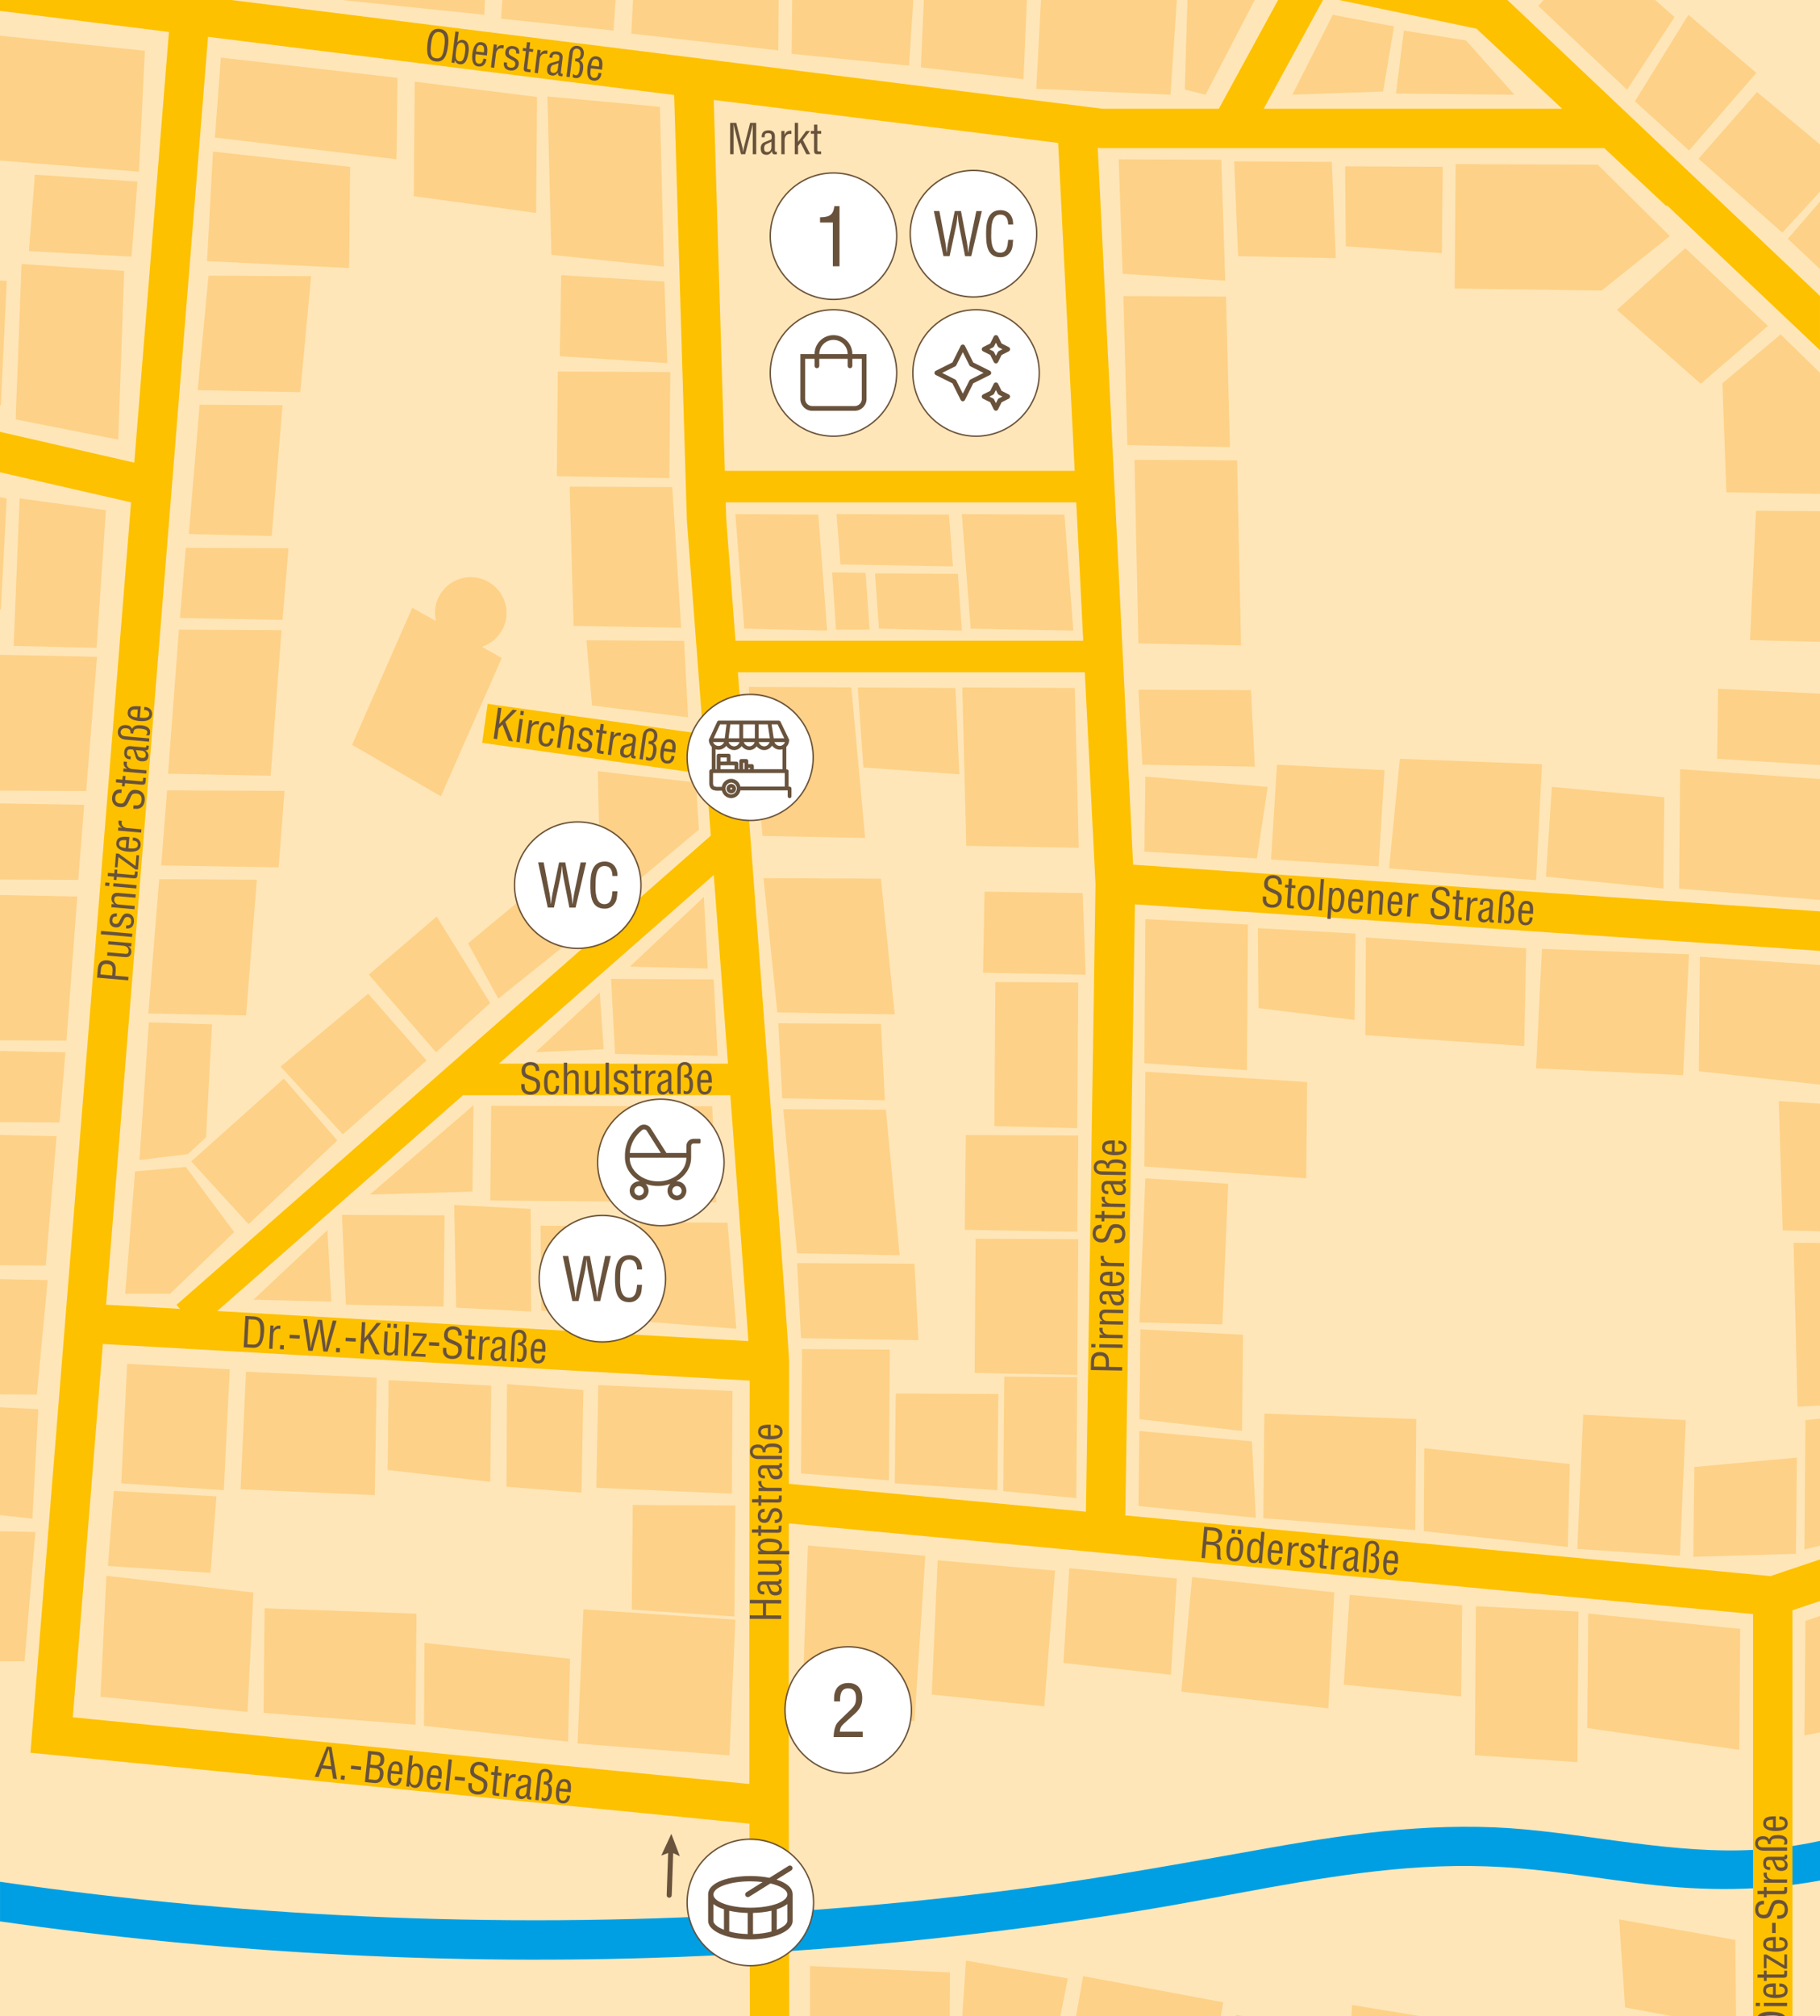 <?xml version="1.0" encoding="UTF-8"?><svg xmlns="http://www.w3.org/2000/svg" viewBox="0 0 720 797.3"><defs><style>.d{fill:#009fe3;}.e{fill:#69523d;}.f,.g{fill:#69523c;}.h{fill:#69533d;}.i{fill:#fdd187;}.j{fill:#fff;}.k{fill:#ffe6b8;}.l{fill:#fdc100;}.g{opacity:0;}</style></defs><g id="a"/><g id="b"><g id="c"><g><rect class="k" x="0" width="720" height="797.3"/><path class="h" d="M268.96,734.02l-3.38-8.87-3.99,8.61,2.73-1.05-.58,16.68c-.02,.55,.41,1.01,.96,1.03h.04c.53,0,.98-.42,1-.96l.58-16.68,2.65,1.24Z"/><path class="d" d="M720,727.96c-6.22,1.33-12.49,2.36-18.83,2.98-32.81,3.23-65.1-4.46-97.6-7.52-33.45-3.15-66.64,1.15-99.57,6.96-32.26,5.69-64.41,11.7-96.89,16.04-32.89,4.39-65.94,7.64-99.05,9.79-102.74,6.66-206.17,2.65-308.05-12.11v15.67c85.13,12.2,171.31,17.07,257.27,14.45,65.63-2,131.12-8.39,195.9-19.02,32.57-5.34,64.92-12.81,97.82-15.95,16.43-1.57,32.92-1.9,49.38-.53,17.02,1.42,33.88,4.3,50.83,6.33,23.29,2.79,46.17,2.76,68.8-1.43v-15.67Z"/><path class="l" d="M312.06,602.39l381.46,35.86v159.06h15.58v-160.56l10.9-3.67v-16.44l-19.6,6.59-255.23-23.99,3.81-241.65,271.02,18.4v-15.62l-271.74-18.45-13.99-283.46,.42,.05,.48,.06h199.49l24.53,22.91,.27-.29,60.53,57.28v-21.45L596.33,0h-66.56l54.34,11.34,33.89,31.66h-118.07L523.37,0h-17.75l-23.44,43h-46.03l-154.27-19.25v-.03h-.21L91.47,0H0V4.3L66.83,12.63l-13.71,170.31L0,170.76v15.99l51.85,11.89L12.05,693.08l284.43,28.04c.03,25.15,.09,49.05,.17,71.2,0,1.67,.01,3.33,.02,4.99h15.57c-.21-55.65-.27-121.15-.17-194.92Zm116.47-349.03h-137.57c-1.8-23.67-3.14-41.26-3.67-48.22l-.19-6.49h138.67l2.76,54.71Zm-132.46,276.94l-210.14-11.88,97.23-85.34h105.76c3.35,44.77,6.06,81.38,7.15,97.22ZM418.61,56.51l6.54,129.67h-138.41l-4.39-146.66,136.26,17Zm-136.24,289.48c1.93,25.58,3.85,51.01,5.62,74.61h-90.62l85-74.61ZM82.3,14.56l184.4,23,5.03,168.22,.02,.36c1.85,24.3,4.07,53.4,6.4,84.14l-85.24-11.96-2.17,15.43,88.62,12.43c.61,8.03,1.22,16.13,1.84,24.26l-211.39,185.55,1.39,1.58-29.25-1.65L82.3,14.56Zm214.16,690.89l-267.66-26.38,11.88-147.61,255.89,14.47c-.13,55.05-.16,109.47-.12,159.52Zm-4.55-439.63h137.25l4.23,83.83-3.79,248.13-117.52-11.05c.02-14.25,.05-28.77,.09-43.6,0-2.65,0-4.22,0-4.57,0-5.33-12.96-176.58-20.26-272.74Z"/><path class="i" d="M8.53,104.38l40.59,2.73-2.34,66.74-40.59-8,2.34-61.48ZM100.25,629.75l-58.16-6.64-2.34,47.81,58.16,6.05,2.34-47.23Zm130.57-80.1l-30.25-2.34-.2,40.59,29.66,2.34,.78-40.59ZM11.45,99.31l40.59,2.15,2.34-29.66-40.59-2.73-2.34,30.25ZM225.51,655.91l-57.57-6.25-.2,32.79,56.99,6.25,.78-32.79Zm-182.82-36.69l40.59,2.73,2.34-30.25-40.59-2.15-2.34,29.66ZM118.79,155.07l4.29-45.86-40.59-.2-4.29,45.28,40.6,.78Zm45.98,483.03l-60.11-2.15-.39,41.37,60.11,4.68,.39-43.91Zm-15.73-93.33l-51.72-2.34-2.15,46.45,53.08,2.34,.78-46.45ZM63.77,342.2l46.45,.78,2.34-30.25-46.45-.2-2.34,29.66Zm2.72-36.24l40.59,.78,4.29-57.57-40.59-.2-4.29,56.99Zm24.4,235.5l-40.59-2.15-2.34,47.23,40.59,2.73,2.34-47.81Zm16.59-329.51l4.29-51.72-32.79-.2-4.29,51.13,32.79,.78ZM49.51,511.6h17.76l25.37-24.39-19.12-25.76-20.1,1.76-3.9,48.4Zm24.79-55.23l7.22-6.64,2.34-44.69-24.98-.78-3.71,54.45,19.13-2.34Zm-15.61-55.62l38.64,.78,4.29-53.67-38.64-.2-4.29,53.08Zm135.64,147.15l-40.59-2.15-.39,35.52,40.59,4.68,.39-38.06ZM346.15,226.72l1.56,21.86,32.79,.78-1.56-22.44-32.79-.2Zm34.35-23.42l3.51,45.28,40.59,.78-3.51-45.86-40.59-.2Zm-38.95,100.17l37.98,2.73-1.56-34.15-38.64-.2,2.23,31.62Zm39.15-31.62l1.56,62.62,44.5,.78-1.56-63.2-44.5-.2Zm47.62,81.3l-38.84-.56-.59,32.06,40.6,.78-1.17-32.28Zm-74.36,47.98l-5.46-53.67-46.45-.2,5.46,53.08,46.45,.78Zm-23.22-152.17h13.27l-1.56-22.44-13.27-.2,1.56,22.64Zm.19-45.67l1.56,19.91,44.5,.78-1.56-20.49-44.5-.2Zm11.32,128.05l-5.46-59.52-40.59-.2,5.46,58.94,40.59,.78Zm-15.03-81.99l-3.51-45.86-32.79-.2,3.51,45.28,32.78,.78Zm-39.42,234.14l-34.74-.2,3.51,39.42,34.74,2.73-3.51-41.96Zm-37.47,111.63l-.39,41.37,40.59,2.73,.39-43.91-40.59-.2Zm131.73-146.29l-.39,37.47,44.5,.78,.39-38.06-44.5-.2Zm3.51,94.07l40.59,.78,.39-53.67-40.59-.2-.39,53.08Zm8.2-154.57l-.39,56.99,32.79,.78,.39-57.57-32.79-.2Zm-102.85,252.14l-60.11-4.1-2.34,53.08,60.11,4.68,2.34-53.67ZM139.29,294.53l35.13,20.36,24.08-54.71-7.88-4.41c5.65-1.86,9.76-7.11,9.76-13.39,0-7.81-6.33-14.15-14.15-14.15s-14.15,6.33-14.15,14.15c0,1.11,.16,2.18,.4,3.22l-9.4-5.27-23.79,54.2Zm142.47,142.91l-87.43-.2-.39,37.47,89.38,.78-1.56-38.06Zm-67.91,47.23l.27,33.57,37.98,2.73-3.51-36.1-34.74-.2ZM38.39,259.71l-38.39-.78v53.69l34.09,.17,4.29-53.08ZM7.75,197.06l-2.34,58.35,32.79,.78,3.71-54.45-34.15-4.68Zm281.81,393.58l.2-40.59-53.08-2.34-.78,40.59,53.67,2.34Zm-120.8-171.3l-23.11-26.4-34.66,28.82,24.63,26.79,33.15-29.21Zm-56.49,7.19l-36.61,32.72,22.68,24.83,35.1-33.11-21.16-24.44Zm18.82,88.19l-1.56-28.3-29.27,27.52,30.84,.78Zm540.98-91.11l47.93,5.29v-47.33l-47.54-3.24-.39,45.28ZM18.88,506.16l-18.88-.36v45.57l14.58,.07,4.29-45.28ZM2.67,197.09l-2.67-.53v44.42l.33,.02,2.34-43.91Zm30.63,121.17l-33.31-.56v30.09l30.97,.13,2.34-29.66Zm160.62,78.37l-21.16-34.2-26.86,22.96,26.58,30.69,21.44-19.45ZM30.58,354.5l-30.58-.59v57.45l26.29,.13,4.29-56.99Zm-4.69,61.62l-25.9-.5v28.1l23.56,.11,2.34-27.71ZM0,448.76v51.56l18.09,.11,4.29-51.13-22.39-.53Zm249.16-66.54l30.84,.78-1.56-28.3-29.27,27.52Zm-27.12-273.42l-.59,32.06,42.55,2.73-1.17-32.28-40.79-2.51Zm-24.91,286.1l37.98-30.44-5.46-28.3-44.5,36.88,11.98,21.86Zm28.22-202.46l1.56,55.03,42.55,.78-3.51-55.62-40.59-.2Zm-49.86,324.25l.39-36.1-40.59-.2,1.56,35.52,38.64,.78ZM216.57,38.14l1.56,62.62,44.5,4.68-1.56-63.2-44.5-4.1Zm-52.89,39.42l48.4,6.64,.39-45.86-48.4-6.05-.39,45.28Zm-78.65-23.18l71.82,8.59,.39-32.2-69.87-8-2.34,31.62ZM350.06,435.1l-1.56-30.25-40.59-.2,1.56,29.66,40.59,.78ZM220.28,188.3l44.5,.78,.39-41.96-44.5-.2-.39,41.37Zm-8.39,227.77l26.93-1.17-1.56-22.44-25.37,23.61Zm-1.76,102.56l-.2-40.59-30.25-1.56,.78,40.59,29.66,1.56Zm-22.83-81.58l-40.98,35.32,40.59-1.17,.39-34.15Zm49.18-132.09l1.36,55.48,38.64-32.4-1.17-18.62-38.84-4.46Zm-4.49-51.75l2.23,25.76,37.98,4.68-1.56-30.25-38.64-.2Zm50.35,134.08l-40.59-.2,1.56,29.66,40.59,.78-1.56-30.25ZM81.91,103.25l56.2,2.73,.39-40.01-54.25-6.05-2.34,43.33Zm-10.73,141.1l40.59,.78,2.34-28.3-40.59-.2-2.34,27.71ZM468.72,35.41l8.2,2.03L496.37,0h-26.62l-1.04,35.41ZM198.22,7.39l44.5,4.68L243.54,0h-44.81l-.51,7.39Zm483.18,144.17l1.56,43.1,37.04,.65v-47.9l-15.57-15.18-23.03,19.32Zm38.6-94.45l-24.93-20.73-23.11,26.4,33.15,29.21,14.9-16.21v-18.66Zm-310.03-22.01l53.08,2.34L465.57,0h-53.75l-1.86,35.1Zm-45.67-8.47l40.59,4.68L406.26,0h-40.78l-1.17,26.63Zm-114.56-13.35l58.16,6.64L308.07,0h-57.63l-.69,13.28Zm278.1,616.4l-56.21-6.05-4.29,45.28,58.16,6.64,2.34-45.86ZM608.58,2.38l35.1,33.11,18.78-28.74L654.78,0h-44.14l-2.06,2.38Zm-30.15,632.36l-44.5-4.1-2.34,35.52,46.45,4.68,.39-36.1Zm42.58-55.82l-57.57-6.25-.2,32.79,56.99,6.25,.78-32.79Zm-60.73-17.8l-60.11-2.15-.39,41.37,60.11,4.68,.39-43.91Zm150.58,15.26l-40.59,3.71-.39,35.52,40.59-1.17,.39-38.06Zm-22.44,67.72l-60.11-6.05-.39,45.28,60.11,8.59,.39-47.81Zm-21.51-82.55l-40.59-2.15-2.34,53.08,40.59,2.73,2.34-53.67Zm-42.47,75.72l-40.59-2.15-.39,58.94,40.59,2.73,.39-59.52ZM313.18,21.28l46.45,4.68L361.31,0h-47.9l-.23,21.28Zm373.32,745.8l-45.97-8.1,2.37,34.82,18.92,3.5h24.98l-.29-30.22Zm33.5-82.08v-45.99l-5.77,1.98-.39,45.28,6.16-1.26Zm-5.77-123.44l-.39,51.13,6.16-1.47v-50.22l-5.77,.56Zm-179.35,231.28l-.23,4.46h27.63l-27.4-4.46Zm-45.85,3.9l-.07,.55h3.24l-3.17-.55Zm220.52-305.29l1.56,64.79,8.9-.41v-64.35l-10.46-.03Zm-2.27-397.05l12.73,12.01v-26.7l-12.73,14.7Zm-3.59,341l1.56,51.13,14.75,.37v-50.49l-16.31-1.01Zm-281.27,346.91l-40.27-7.04-1.47,22.02h38.82l2.92-14.98ZM.33,160.29l2.34-49.18-2.67-.18v49.29l.33,.07ZM483.91,791.76l-55.42-10.34-2.79,15.88h57.23l.98-5.54ZM0,63.46l54.98,4.43,2.34-47.81L0,14.11V63.46ZM12.82,600.54l2.34-43.33-15.16-.74v42.63l12.82,1.43ZM191.59,5.86L191.87,0h-56.62l56.34,5.86Zm184.23,774.09l-55.42-2.53v19.75l.67,.13h54.65l.1-17.35ZM13.99,605.82l-13.99-.33v51.41l9.7,.06,4.29-51.13ZM489.79,101.29l38.64,.78-1.56-38.06-38.64-.19,1.56,37.47Zm1.95,426.51l-40.59-2.15-.39,35.52,40.59,4.68,.39-38.06Zm-41.37-255.07l1.56,29.66,44.5,.78-1.56-30.25-44.5-.2Zm35.52,195.36l-32.79-2.15-2.34,56.99,32.79,.78,2.34-55.62Zm7.42-44.92l.39-57.57-40.59-2.15-.39,56.99,40.59,2.73Zm42.94-54l-38.64-2.15,.27,31.62,37.98,4.68,.39-34.15Zm-19.13,58.71l-64.01-4.1-.39,37.47,64.01,4.68,.39-38.06Zm30.6-123.34l-42.54-2.15-2.34,37.47,42.54,2.73,2.34-38.06Zm-46.21,6.63l-48.4-4.1-.39,29.66,44.5,2.73,4.29-28.3Zm-84.11,309.91l-46.45-4.1-2.34,53.08,44.49,4.68,4.29-53.67Zm-51.33-5.85l-46.45-4.1-2.34,64.79,44.49,4.68,4.29-65.38Zm-14.05-81.57l-34.74-.2-.39,49.18,34.74,2.73,.39-51.72Zm11.32-3.71l-1.56-30.25-46.45-.2,1.56,29.66,46.45,.78Zm102.22,94.26l-42.54-4.1-2.34,37.47,42.54,4.68,2.34-38.06Zm-70.61-72.99l-40.59-.2-.39,35.52,40.59,2.73,.39-38.06Zm31.22-6.64l-28.88-.2-.39,45.28,28.88,2.73,.39-47.81Zm177.6-169.59l-63.43-4.29-.2,38.64,62.84,4.29,.78-38.64ZM442.56,62.97l1.56,45.28,40.59,2.73-1.56-47.81-40.59-.19Zm89.85,34.42l37.98,2.73,.39-34.15-38.64-.2,.27,31.62Zm-21.15-59.95l35.91-1.25,4.29-25.76-24.2-4.57-16,31.59Zm-155.35,458.93l-5.46-57.57-40.59-.2,5.46,56.99,40.59,.78ZM555.37,12.08l-3.12,24.9,46.84,.47-19.13-21.47-24.59-3.9Zm-110.95,105l1.56,58.94,40.59,.78-1.56-59.52-40.59-.2Zm165.59,185.12l-56.21-2.15-4.29,43.33,58.16,4.68,2.34-45.86Zm-34.15-237.28l-.39,49.18,58.16,.78,26.97-21.53-28.53-28.24-56.21-.2Zm-125.49,189.52l40.59,.78-1.56-73.18-40.59-.2,1.56,72.6Zm44.89,315.52l-44.5-4.1-.39,29.66,46.45,4.68-1.56-30.25Zm118.66-258.81l-2.34,35.52,46.45,4.68,.39-36.1-44.5-4.1Zm54.25,66.21l-58.16-2.15-2.34,47.23,58.16,2.73,2.34-47.81Zm51.83-69.31l-55.34-3.9-.39,47.23,55.73,4.49v-47.82Zm-40.71-8l40.71,2.5v-28.27l-40.32-1.95-.39,27.71Zm-12.6-201.94l-27.02,24.44,33.15,29.21,26.58-22.88-32.71-30.77Zm1.25-92.25l-21.16,34.2,21.44,19.45,26.58-30.69-26.86-22.96Zm24.39,247.27l27.67,.66v-51.64l-25.33-.15-2.34,51.13Z"/><path class="j" d="M329.73,118.14c13.66,0,24.74-11.08,24.74-24.74s-11.07-24.74-24.74-24.74-24.74,11.08-24.74,24.74,11.07,24.74,24.74,24.74"/><path class="f" d="M329.73,118.69c-13.94,0-25.29-11.34-25.29-25.29s11.34-25.29,25.29-25.29,25.29,11.35,25.29,25.29-11.34,25.29-25.29,25.29Zm0-50.03c-13.64,0-24.74,11.1-24.74,24.74s11.1,24.74,24.74,24.74,24.74-11.1,24.74-24.74-11.1-24.74-24.74-24.74Z"/><g><path class="f" d="M329.49,105.3h2.63v-23.78h-2.06c-.38,3.71-2.25,4.34-5.65,4.41v2.06h5.07v17.32Z"/><rect class="g" x="332.12" y="81.51" width="3.59" height="23.78"/></g><path class="j" d="M329.73,172.22c13.66,0,24.74-11.08,24.74-24.74s-11.07-24.74-24.74-24.74-24.74,11.08-24.74,24.74,11.07,24.74,24.74,24.74"/><path class="f" d="M329.73,172.77c-13.94,0-25.29-11.34-25.29-25.29s11.34-25.29,25.29-25.29,25.29,11.35,25.29,25.29-11.34,25.29-25.29,25.29Zm0-50.03c-13.64,0-24.74,11.1-24.74,24.74s11.1,24.74,24.74,24.74,24.74-11.1,24.74-24.74-11.1-24.74-24.74-24.74Z"/><path class="f" d="M340.94,157.77c0,1.54-1.26,2.8-2.8,2.8h-16.83c-1.54,0-2.8-1.26-2.8-2.8v-15.89h3.74v2.8c0,.52,.42,.93,.93,.93s.93-.42,.93-.93v-2.8h11.22v2.8c0,.52,.42,.93,.93,.93s.93-.42,.93-.93v-2.8h3.74v15.89Zm-11.22-23.37c3.09,0,5.61,2.52,5.61,5.61h-11.22c0-3.09,2.52-5.61,5.61-5.61m7.48,5.61c0-4.12-3.35-7.48-7.48-7.48s-7.48,3.35-7.48,7.48h-5.61v17.76c0,2.58,2.09,4.67,4.67,4.67h16.83c2.58,0,4.67-2.09,4.67-4.67v-17.76h-5.61Z"/><path class="j" d="M386.14,172.22c13.66,0,24.74-11.08,24.74-24.74s-11.07-24.74-24.74-24.74-24.74,11.08-24.74,24.74,11.07,24.74,24.74,24.74"/><path class="f" d="M386.14,172.77c-13.94,0-25.29-11.34-25.29-25.29s11.34-25.29,25.29-25.29,25.29,11.35,25.29,25.29-11.34,25.29-25.29,25.29Zm0-50.03c-13.64,0-24.74,11.1-24.74,24.74s11.1,24.74,24.74,24.74,24.74-11.1,24.74-24.74-11.1-24.74-24.74-24.74Z"/><path class="f" d="M383.91,150.06c-.18,.09-.33,.24-.42,.42l-2.59,5.19-2.59-5.19c-.09-.18-.24-.33-.42-.42l-5.18-2.6,5.18-2.59c.18-.09,.33-.24,.42-.42l2.59-5.19,2.59,5.19c.09,.18,.24,.33,.42,.42l5.18,2.59-5.18,2.6Zm8.21-2.6c0-.35-.2-.68-.52-.84l-6.58-3.29-3.29-6.59c-.32-.64-1.36-.64-1.67,0l-3.29,6.59-6.58,3.29c-.46,.23-.65,.79-.42,1.25,.09,.18,.24,.33,.42,.42l6.58,3.29,3.29,6.59c.23,.46,.79,.65,1.25,.42,.18-.09,.33-.24,.42-.42l3.29-6.59,6.58-3.29c.32-.16,.52-.48,.52-.84m3.01,10.09c-.18,.09-.33,.24-.42,.42l-.72,1.45-.72-1.45c-.09-.18-.24-.33-.42-.42l-1.45-.72,1.45-.72c.18-.09,.33-.24,.42-.42l.72-1.45,.72,1.45c.09,.18,.24,.33,.42,.42l1.45,.72-1.45,.72Zm3.95-1.56l-2.84-1.42-1.42-2.84c-.32-.63-1.35-.63-1.67,0l-1.42,2.84-2.84,1.42c-.46,.23-.65,.79-.42,1.25,.09,.18,.24,.33,.42,.42l2.84,1.42,1.42,2.84c.23,.46,.79,.65,1.25,.42,.18-.09,.33-.24,.42-.42l1.42-2.84,2.84-1.42c.46-.23,.65-.79,.42-1.25-.09-.18-.24-.33-.42-.42m-6.23-18.61c.18-.09,.33-.24,.42-.42l.72-1.44,.72,1.45c.09,.18,.24,.33,.42,.42l1.45,.72-1.45,.73c-.18,.09-.33,.24-.42,.42l-.72,1.45-.72-1.44c-.09-.18-.24-.33-.42-.42l-1.45-.73,1.45-.73Zm-3.95,1.56l2.84,1.42,1.42,2.84c.23,.46,.79,.65,1.25,.42,.18-.09,.33-.24,.42-.42l1.42-2.84,2.84-1.42c.46-.23,.65-.79,.42-1.25-.09-.18-.24-.33-.42-.42l-2.84-1.42-1.42-2.84c-.32-.63-1.35-.63-1.67,0l-1.42,2.84-2.84,1.42c-.46,.23-.65,.79-.42,1.25,.09,.18,.24,.33,.42,.42"/><path class="j" d="M261.44,484.41c13.66,0,24.74-11.08,24.74-24.74s-11.07-24.74-24.74-24.74-24.74,11.08-24.74,24.74,11.07,24.74,24.74,24.74"/><path class="f" d="M261.44,484.95c-13.94,0-25.29-11.34-25.29-25.29s11.34-25.29,25.29-25.29,25.29,11.34,25.29,25.29-11.34,25.29-25.29,25.29Zm0-50.03c-13.64,0-24.74,11.1-24.74,24.74s11.1,24.74,24.74,24.74,24.74-11.1,24.74-24.74-11.1-24.74-24.74-24.74Z"/><path class="f" d="M260.32,467.15c-6.19,0-11.22-4.2-11.22-9.35h22.44c0,5.15-5.03,9.35-11.22,9.35m7.48,1.87c1.03,0,1.87,.84,1.87,1.87s-.84,1.87-1.87,1.87-1.87-.84-1.87-1.87,.84-1.87,1.87-1.87m-14.96,3.74c-1.03,0-1.87-.84-1.87-1.87s.84-1.87,1.87-1.87,1.87,.84,1.87,1.87-.84,1.87-1.87,1.87m1.22-25.94c.35-.27,.74-.26,.93-.22,.36,.06,.67,.26,.85,.54l5.59,8.79h-12.29c.27-3.52,2.03-6.8,4.92-9.11m22.62,3.5h-2.34c-1.55,0-2.8,1.26-2.8,2.8v2.8h-7.9l-6.22-9.79c-.47-.74-1.24-1.24-2.12-1.39-.86-.15-1.74,.07-2.41,.6-3.6,2.87-5.66,7.06-5.66,11.5v.93c0,3.93,2.35,7.37,5.92,9.38-.1,0-.2-.03-.31-.03-2.06,0-3.74,1.68-3.74,3.74s1.68,3.74,3.74,3.74,3.74-1.68,3.74-3.74c0-1.06-.45-2.01-1.14-2.69,1.51,.52,3.15,.82,4.88,.82s3.38-.29,4.88-.82c-.7,.68-1.14,1.63-1.14,2.69,0,2.06,1.68,3.74,3.74,3.74s3.74-1.68,3.74-3.74-1.68-3.74-3.74-3.74c-.1,0-.2,.02-.31,.03,3.56-2.01,5.92-5.45,5.92-9.38v-4.67c0-.51,.42-.93,.93-.93h2.34c.26,0,.47-.21,.47-.47v-.93c0-.26-.21-.47-.47-.47"/><path class="j" d="M238.3,530.37c13.64,0,24.74-11.1,24.74-24.74s-11.1-24.74-24.74-24.74-24.74,11.1-24.74,24.74,11.1,24.74,24.74,24.74"/><path class="f" d="M238.3,530.92c-13.94,0-25.29-11.34-25.29-25.29s11.34-25.29,25.29-25.29,25.29,11.35,25.29,25.29-11.34,25.29-25.29,25.29Zm0-50.03c-13.64,0-24.74,11.1-24.74,24.74s11.1,24.74,24.74,24.74,24.74-11.1,24.74-24.74-11.1-24.74-24.74-24.74Z"/><path class="f" d="M253.99,502.02c.09-3.19-1.66-5.71-5.04-5.71-5.07,0-5.66,5.04-5.66,9.06,0,4.26,.19,9.56,5.68,9.56,1.71,0,2.95-.71,3.88-2,.86-1.24,.93-2.33,1.05-3.78,.05-.36,.05-.74,.09-1.09h-1.97c-.05,.4-.07,.81-.12,1.21-.24,1.95-.74,3.88-3.09,3.88-3.62,0-3.57-5.4-3.47-7.83,0-2.36,.05-7.24,3.47-7.24,2.47,0,3.17,1.81,3.21,3.93h1.97Zm-22.53,.38c.26-1.29,.4-2.59,.57-4.31h.05c.14,1.95,.29,3.14,.52,4.31l2.38,12.11h2.45l4.19-17.84h-2.19l-2.59,12.44c-.26,1.29-.41,2.59-.57,3.97h-.05c-.17-1.74-.31-2.93-.52-4.12l-2.35-12.3h-2.45l-2.62,12.44c-.26,1.29-.41,2.59-.57,3.97h-.05c-.14-1.67-.31-2.9-.52-4.12l-2.33-12.3h-2.19l3.8,17.84h2.45l2.59-12.11Z"/><path class="j" d="M228.57,374.74c13.64,0,24.73-11.1,24.73-24.73s-11.1-24.74-24.73-24.74-24.73,11.1-24.73,24.74,11.1,24.73,24.73,24.73"/><path class="f" d="M228.57,375.3c-13.94,0-25.29-11.34-25.29-25.29s11.34-25.29,25.29-25.29,25.29,11.35,25.29,25.29-11.34,25.29-25.29,25.29Zm0-50.03c-13.64,0-24.74,11.1-24.74,24.74s11.1,24.74,24.74,24.74,24.74-11.1,24.74-24.74-11.1-24.74-24.74-24.74Z"/><path class="f" d="M244.26,346.4c.09-3.19-1.66-5.71-5.04-5.71-5.06,0-5.66,5.04-5.66,9.06,0,4.26,.19,9.56,5.68,9.56,1.71,0,2.95-.71,3.88-2,.86-1.24,.93-2.33,1.05-3.78,.05-.36,.05-.74,.09-1.09h-1.97c-.05,.4-.07,.81-.12,1.21-.24,1.95-.74,3.88-3.09,3.88-3.62,0-3.57-5.4-3.47-7.83,0-2.36,.05-7.24,3.47-7.24,2.47,0,3.17,1.81,3.21,3.93h1.97Zm-22.53,.38c.26-1.29,.4-2.59,.57-4.31h.05c.14,1.95,.29,3.14,.52,4.31l2.38,12.11h2.45l4.19-17.84h-2.19l-2.59,12.44c-.26,1.29-.41,2.59-.57,3.97h-.05c-.17-1.74-.31-2.93-.52-4.12l-2.35-12.3h-2.45l-2.62,12.44c-.26,1.29-.41,2.59-.57,3.97h-.05c-.14-1.67-.31-2.9-.52-4.12l-2.33-12.3h-2.19l3.8,17.84h2.45l2.59-12.11Z"/><path class="j" d="M385.11,117.15c13.64,0,24.74-11.1,24.74-24.74s-11.1-24.74-24.74-24.74-24.74,11.1-24.74,24.74,11.1,24.74,24.74,24.74"/><path class="f" d="M385.11,117.7c-13.94,0-25.29-11.34-25.29-25.29s11.34-25.29,25.29-25.29,25.29,11.35,25.29,25.29-11.34,25.29-25.29,25.29Zm0-50.03c-13.64,0-24.74,11.1-24.74,24.74s11.1,24.74,24.74,24.74,24.74-11.1,24.74-24.74-11.1-24.74-24.74-24.74Z"/><path class="f" d="M400.8,88.81c.09-3.19-1.66-5.71-5.04-5.71-5.07,0-5.66,5.04-5.66,9.06,0,4.26,.19,9.56,5.68,9.56,1.72,0,2.95-.71,3.88-2,.86-1.24,.93-2.33,1.04-3.78,.05-.36,.05-.74,.1-1.09h-1.97c-.05,.4-.07,.81-.12,1.21-.24,1.95-.74,3.88-3.09,3.88-3.62,0-3.57-5.4-3.47-7.83,0-2.36,.05-7.24,3.47-7.24,2.47,0,3.17,1.81,3.21,3.93h1.97Zm-22.53,.38c.26-1.29,.4-2.59,.57-4.31h.05c.14,1.95,.29,3.14,.52,4.31l2.38,12.11h2.45l4.19-17.84h-2.19l-2.59,12.44c-.26,1.28-.41,2.59-.57,3.97h-.05c-.17-1.74-.31-2.93-.52-4.12l-2.35-12.3h-2.45l-2.62,12.44c-.26,1.28-.41,2.59-.57,3.97h-.05c-.14-1.67-.31-2.9-.52-4.12l-2.33-12.3h-2.19l3.8,17.84h2.45l2.59-12.11Z"/><path class="j" d="M335.56,700.94c13.66,0,24.74-11.08,24.74-24.74s-11.07-24.74-24.74-24.74-24.74,11.08-24.74,24.74,11.07,24.74,24.74,24.74"/><path class="f" d="M335.56,701.49c-13.94,0-25.29-11.34-25.29-25.29s11.34-25.29,25.29-25.29,25.29,11.35,25.29,25.29-11.34,25.29-25.29,25.29Zm0-50.03c-13.64,0-24.74,11.1-24.74,24.74s11.1,24.74,24.74,24.74,24.74-11.1,24.74-24.74-11.1-24.74-24.74-24.74Z"/><path class="f" d="M337.66,678.14c2.2-2,3.45-3.54,3.45-6.68,0-3.54-1.85-5.96-5.51-5.96-2.4,0-3.6,1-4.26,1.68-.97,1.23-1.37,2.71-1.37,4.28v1.31h2.36c-.06-2.25,.2-5.14,3.14-5.14,2.43,0,3.17,1.6,3.17,3.77,0,2.34-.57,3.2-2.23,4.79l-4.08,3.94c-.63,.6-1.37,1.4-1.68,2.14-.63,1.51-.83,3.08-.86,4.62h11.5v-2.14h-9.05c.06-1.34,.52-2.2,1.54-3.11l3.86-3.51Z"/><path class="j" d="M296.85,777.03c13.66,0,24.74-11.08,24.74-24.74s-11.07-24.74-24.74-24.74-24.74,11.08-24.74,24.74,11.07,24.74,24.74,24.74"/><path class="f" d="M296.85,777.58c-13.94,0-25.29-11.34-25.29-25.29s11.34-25.29,25.29-25.29,25.29,11.35,25.29,25.29-11.34,25.29-25.29,25.29Zm0-50.03c-13.64,0-24.74,11.1-24.74,24.74s11.1,24.74,24.74,24.74,24.74-11.1,24.74-24.74-11.1-24.74-24.74-24.74Z"/><path class="e" d="M296.85,754.37c-8.08,0-14.63-2.34-14.63-5.22s6.55-5.22,14.63-5.22c1.63,0,3.25,.1,4.86,.3l-6.46,4.04c-.48,.32-.61,.97-.29,1.45,.31,.46,.92,.6,1.39,.32l8.43-5.27c4.02,.93,6.69,2.54,6.69,4.38,0,2.89-6.55,5.22-14.63,5.22m14.63,5.22c0,1.09-1.51,2.44-4.18,3.49v-8.08c1.66-.54,3.1-1.23,4.18-2.08v6.67Zm-6.27,4.18c-2.03,.56-4.5,.94-7.31,1.02v-8.36c2.51-.06,5.04-.35,7.31-.87v8.2Zm-9.4,1.02c-2.82-.08-5.28-.46-7.31-1.02v-8.2c2.28,.52,4.8,.81,7.31,.87v8.36Zm-9.4-1.71c-2.67-1.05-4.18-2.4-4.18-3.49v-6.67c1.08,.85,2.52,1.54,4.18,2.08v8.08Zm20.8-19.83l5.88-3.67c.48-.32,.61-.97,.29-1.45-.31-.46-.92-.6-1.39-.32l-7.57,4.73c-2.38-.47-5-.71-7.55-.71-8.05,0-16.72,2.29-16.72,7.31v10.45c0,4.04,7.49,7.31,16.72,7.31s16.72-3.28,16.72-7.31v-10.45c0-2.78-2.64-4.71-6.37-5.89"/><path class="j" d="M296.77,324.17c13.62,0,24.66-11.04,24.66-24.66s-11.04-24.66-24.66-24.66-24.66,11.04-24.66,24.66,11.04,24.66,24.66,24.66"/><path class="f" d="M296.77,324.72c-13.9,0-25.21-11.31-25.21-25.21s11.31-25.21,25.21-25.21,25.21,11.31,25.21,25.21-11.31,25.21-25.21,25.21Zm0-49.86c-13.6,0-24.66,11.06-24.66,24.66s11.06,24.66,24.66,24.66,24.66-11.06,24.66-24.66-11.06-24.66-24.66-24.66Z"/><path class="h" d="M312.36,315.61c-.41,0-.75-.34-.75-.75v-2.32h-18.69c-.14,.66-.45,1.28-.9,1.8-.69,.78-1.61,1.23-2.62,1.27-1,.04-1.97-.33-2.71-1.05-.55-.52-.93-1.2-1.1-1.93-.24,0-.44,0-.6,0-.3,0-.53,.01-.73,.02-.45,.02-.8,.03-1.31-.06-.49-.09-.96-.17-1.41-.54-.78-.63-.92-1.58-.93-2.1v-5.02c0-.41,.34-.75,.75-.75h.22v-8.85c-.66-.67-1.1-1.58-1.16-2.57-.01-.13,0-.27,.07-.39l3.24-6.99c.12-.27,.39-.43,.68-.43h19.96s.02,0,.02,0h3.7c.29,0,.55,.17,.68,.43l3.35,6.99c.06,.13,.08,.26,.07,.4-.04,1-.46,1.91-1.12,2.58v8.85h.15c.41,0,.75,.34,.75,.75v6.11h.39c.41,0,.75,.34,.75,.75v3.07c0,.41-.34,.75-.75,.75Zm-25.37-3.72c.03,.59,.29,1.17,.73,1.59,.45,.43,1.03,.66,1.61,.63,.59-.02,1.14-.29,1.55-.76,.38-.43,.6-.98,.61-1.53v-.06c0-.06,0-.12,0-.17-.1-1.13-1.08-2.08-2.18-2.11-.6,0-1.19,.23-1.63,.69-.46,.47-.71,1.1-.69,1.72v.02Zm-4.89-1.97c0,.21,.05,.7,.37,.96,.15,.12,.31,.16,.74,.23,.34,.06,.57,.05,.98,.04,.21,0,.46-.02,.78-.02,.16,0,.35,0,.57,0,.14-.76,.5-1.47,1.06-2.03,.73-.75,1.74-1.15,2.74-1.13h0c1.73,.05,3.23,1.37,3.57,3.07h17.54v-5.36h-28.37v4.25Zm16.13-5.75h11.33v-7.91c-.26,.09-.54,.14-.82,.17-.98,.08-1.98-.27-2.75-.95-.21-.19-.4-.4-.56-.63-.62,.97-1.66,1.65-2.84,1.75-.99,.08-1.99-.27-2.75-.95-.18-.16-.34-.33-.49-.52-.63,.83-1.58,1.39-2.64,1.47-.98,.08-1.99-.27-2.75-.95-.21-.19-.39-.39-.55-.61-.63,.87-1.61,1.47-2.71,1.56-.98,.08-1.99-.27-2.75-.95-.24-.22-.45-.46-.63-.72-.15,.2-.32,.38-.52,.55-.78,.69-1.76,1.04-2.78,.98-.33-.02-.65-.09-.95-.19v7.91h.45v-5.38c0-.41,.34-.75,.75-.75h3.99c.41,0,.75,.34,.75,.75v2.32l2.32,.03c.41,0,.74,.34,.74,.75v2.28h.4v-3.28c0-.41,.34-.75,.75-.75h2.04c.41,0,.75,.34,.75,.75v1.26h1.46c.41,0,.75,.34,.75,.75v1.26Zm-2.21,0h.71v-.51h-.71v.51Zm-2.04,0h.54v-2.53h-.54v2.53Zm-8.96,0h5.55v-1.54l-2.31-.03-3.24,.03v1.53Zm0-4.62v1.59l2.49-.02v-1.57h-2.49Zm15.12-6.12c.12,.42,.36,.8,.7,1.1,.46,.41,1.05,.62,1.63,.58,.93-.07,1.71-.77,1.98-1.68h-4.31Zm-11.9,0c.12,.42,.36,.8,.7,1.1,.46,.41,1.05,.62,1.63,.58,.93-.07,1.71-.77,1.98-1.68h-4.31Zm6.01,0c.13,.42,.37,.8,.7,1.1,.46,.41,1.06,.62,1.63,.58,.93-.07,1.71-.77,1.97-1.68h-4.31Zm-12.17,0c.33,.85,1.12,1.48,2.04,1.54,.61,.03,1.2-.17,1.68-.6,.29-.26,.52-.58,.66-.94h-4.38Zm24.26,0c.14,.35,.36,.67,.65,.94,.46,.41,1.05,.62,1.63,.57,.44-.03,.84-.2,1.17-.47,.03-.03,.06-.05,.09-.07,.29-.26,.52-.59,.66-.97h-4.2Zm-.26-1.5h4.17l-2.63-5.49h-2.37l.83,5.49Zm-5.96,0h4.44l-.83-5.49h-3.61v5.49Zm-6.14,0h4.64v-5.49h-4.64v5.49Zm-5.75,0h4.25v-5.49h-3.56l-.69,5.49Zm-5.89,0h4.38l.69-5.49h-2.53l-2.54,5.49Zm6.94,21.79s-.09,0-.14,0c-.94-.07-1.68-.84-1.72-1.78-.02-.49,.16-.98,.49-1.35,.34-.37,.79-.59,1.29-.61,.51-.02,.99,.16,1.37,.51,.37,.35,.59,.83,.6,1.33,0,.52-.21,1.02-.59,1.39-.35,.33-.82,.52-1.29,.52Zm0-2.25s-.01,0-.02,0c-.13,0-.21,.08-.25,.12-.07,.08-.11,.17-.1,.27,0,.18,.16,.34,.34,.35,.11,.02,.2-.03,.29-.11,.05-.04,.12-.14,.12-.27,0-.1-.05-.19-.12-.26-.04-.04-.13-.1-.25-.1Zm.05-.8h0Z"/><path class="f" d="M173.98,11.45c3.59,.44,3.63,3.81,3.27,6.63-.44,3.41-1.28,6.65-4.88,6.21-3.59-.44-3.61-3.79-3.23-7.21,.35-2.82,1.18-6.08,4.84-5.63Zm-.22,1.22c-2.1-.26-2.89,1.88-3.21,4.62-.42,3.56-.29,5.49,1.97,5.77,2.26,.28,2.86-1.56,3.31-5.12,.35-2.74,.1-5-2.07-5.27Zm6.06,12.23l-1.18-.15,1.51-12.3,1.3,.16-.51,4.12h.03c.61-.75,1.24-1.04,2.05-.94,2.31,.28,2.58,2.7,2.35,4.57-.32,2.59-1.01,5.35-3.47,5.05-.79-.1-1.51-.45-1.92-1.58h-.03l-.13,1.08Zm1.96-.63c1.35,.17,1.9-1.2,2.2-3.66,.15-1.2,.35-3.55-1.3-3.76-1.92-.24-2.12,2.39-2.29,3.71-.16,1.33-.44,3.48,1.39,3.7Zm10.62-.91c-.14,1.8-1.24,3.18-3.16,2.94-1.72-.21-2.81-1.51-2.36-5.19,.24-1.92,1.1-4.73,3.51-4.43,2.95,.36,2.45,3.13,2.25,5.27l-4.43-.54c-.12,1.23-.62,3.57,1.2,3.79,1.25,.15,1.73-.95,1.78-2l1.21,.15Zm-.98-2.63c.08-1.07,.35-2.75-1.15-2.94-1.51-.19-1.75,1.48-1.93,2.56l3.08,.38Zm4.98-1.54h.03c.69-1.13,1.52-1.54,2.87-1.26l-.16,1.28c-1.64-.5-2.75,.43-2.95,2.08l-.68,5.53-1.3-.16,1.12-9.12,1.25,.15-.18,1.49Zm7.74,1.92c.18-1.08-.15-1.63-1.25-1.77-.92-.11-1.5,.25-1.61,1.2-.15,1.18,.8,1.45,1.64,1.93,1.24,.75,2.51,1.24,2.3,2.95-.21,1.74-1.56,2.67-3.43,2.43-.81-.08-1.76-.48-2.15-1.23-.45-.79-.35-1.39-.27-2.01l1.23,.15c-.19,1.11,.11,1.84,1.32,1.99,1.05,.13,1.79-.21,1.93-1.33,.16-1.3-1.14-1.57-2.02-2.08-1.35-.7-2.11-1.27-1.91-2.87,.19-1.57,1.42-2.44,2.99-2.25,1.8,.22,2.75,1.17,2.49,3.04l-1.26-.16Zm5.3-1.83l1.53,.19-.13,1.1-1.51-.19-.76,6.22c-.04,.31-.2,.69,.52,.78l.87,.11-.13,1.1-1.43-.18c-.77-.08-1.33-.28-1.16-1.66l.8-6.53-1.26-.16,.13-1.1,1.26,.16,.3-2.48,1.28,.16-.3,2.48Zm4.26,2.04h.03c.69-1.13,1.52-1.54,2.87-1.26l-.16,1.28c-1.64-.5-2.75,.43-2.95,2.08l-.68,5.53-1.3-.16,1.12-9.12,1.25,.15-.18,1.49Zm8.79,8.82c-.1,0-.2,0-.3,.03-1.11-.09-1.5-.23-1.48-1.5h-.03c-.41,.76-1.33,1.33-2.2,1.22-1.82-.22-2.22-1.31-2.02-2.96,.04-.34,.25-1.65,1.58-2.05,.78-.24,2.7-.7,2.88-.81,.31-.18,.32-.54,.37-1.02,.13-1.03-.22-1.47-1.27-1.6-1.18-.15-1.41,.38-1.53,1.44l-1.16-.14c.17-1.89,1.2-2.6,3.04-2.37,2.71,.33,2.2,2.57,2.17,2.78l-.64,5.23c-.03,.23-.1,.55,.15,.72,.17,.07,.37,.08,.56,.08l-.12,.95Zm-1.53-5.18c-.69,.3-1.44,.49-2.17,.73-.64,.2-.92,.85-1,1.48-.11,.92,.04,1.54,1.09,1.67,.49,.06,1.62-.18,1.8-1.66l.27-2.21Zm6.69-1.84c1.3,.16,1.91-.36,2.06-1.63,.14-1.12-.21-2.11-1.44-2.26-.54-.07-1.01,.19-1.34,.6-.27,.43-.36,1.07-.43,1.58l-1.12,9.09-1.3-.16,1.08-8.82c.12-1,.26-1.85,1-2.61,.65-.67,1.47-.87,2.37-.76,1.79,.22,2.63,1.65,2.42,3.38-.13,1.05-.52,1.92-1.59,2.27,1.36,.75,1.48,2.18,1.31,3.57-.23,1.84-.98,3.78-3.03,3.49-.36-.04-.82-.13-1.1-.39l.16-1.28c.31,.34,.81,.62,1.32,.6,.84-.1,1.16-1.41,1.27-2.36,.09-.77,.26-1.97-.21-2.59-.37-.51-1.03-.54-1.59-.63l.13-1.1Zm10.27,5.84c-.14,1.8-1.24,3.18-3.16,2.94-1.72-.21-2.81-1.51-2.36-5.19,.24-1.92,1.1-4.73,3.51-4.43,2.95,.36,2.45,3.13,2.25,5.27l-4.43-.54c-.12,1.23-.62,3.57,1.2,3.79,1.25,.15,1.73-.95,1.78-2l1.21,.15Zm-.98-2.63c.08-1.07,.35-2.75-1.15-2.94-1.51-.19-1.75,1.48-1.93,2.56l3.08,.38Z"/><path class="f" d="M50.73,387.66l-12.35-1.08,.28-3.24c.08-.95,.3-2.15,1.06-2.81,.76-.68,1.73-.86,2.72-.77,1.37,.12,2.66,.65,3.16,2.03,.29,.89,.17,2.29,.08,3.23l-.07,.82,5.23,.46-.12,1.37Zm-6.35-1.93l.12-1.33c.15-1.88-.01-3.05-2.14-3.22-1.99-.17-2.38,1.07-2.5,2.73l-.12,1.42,4.64,.41Zm6.32-11.59v.03c.9,.53,1.33,1.41,1.26,2.3-.12,1.37-.92,2.14-2.53,2l-7.06-.62,.11-1.3,7.11,.62c.77,.07,1.21-.14,1.29-1.06,.05-.63-.17-1.23-.67-1.63-.44-.34-1.05-.47-1.58-.52l-5.88-.51,.11-1.3,9.15,.8-.11,1.3-1.2-.1Zm1.53-3.63l-12.35-1.08,.11-1.3,12.35,1.08-.11,1.3Zm-6.05-8.04c-1.08-.14-1.63,.21-1.72,1.31-.08,.92,.3,1.49,1.26,1.57,1.18,.1,1.42-.85,1.87-1.71,.71-1.27,1.15-2.55,2.86-2.4,1.75,.15,2.73,1.47,2.54,3.34-.05,.81-.42,1.77-1.15,2.19-.77,.48-1.38,.39-2,.34l.11-1.23c1.12,.15,1.84-.17,1.95-1.39,.09-1.05-.27-1.78-1.4-1.88-1.3-.11-1.53,1.19-2.01,2.1-.65,1.37-1.2,2.15-2.8,2.01-1.58-.14-2.49-1.33-2.35-2.91,.16-1.81,1.07-2.79,2.95-2.6l-.11,1.27Zm-1.03-4.92v-.03c-.73-.69-1.13-1.41-1.05-2.4,.12-1.37,.92-2.19,2.54-2.05l7.06,.62-.11,1.3-6.7-.59c-.96-.08-1.62,.17-1.72,1.23-.04,.48,.1,.95,.4,1.33,.43,.57,.95,.68,1.61,.74l6.12,.54-.11,1.3-9.15-.8,.11-1.27,1,.09Zm-1.94-7.17l-1.65-.14,.11-1.3,1.65,.14-.11,1.3Zm10.7,.94l-9.15-.8,.11-1.3,9.15,.8-.11,1.3Zm-8.7-5.97l.13-1.53,1.1,.1-.13,1.51,6.24,.55c.31,.03,.7,.18,.76-.55l.08-.87,1.1,.1-.13,1.43c-.05,.78-.23,1.34-1.62,1.22l-6.55-.57-.11,1.27-1.1-.1,.11-1.27-2.49-.22,.11-1.28,2.49,.22Zm9.35-1.47l-1.02-.09-6.69-4.87-.36,4.07-1.07-.09,.47-5.42,1.07,.09,6.64,4.86,.37-4.28,1.07,.09-.49,5.63Zm-1.96-12.71c1.8,.08,3.22,1.13,3.05,3.05-.15,1.73-1.41,2.86-5.1,2.54-1.93-.17-4.76-.93-4.55-3.35,.26-2.96,3.04-2.55,5.19-2.43l-.39,4.45c1.24,.07,3.59,.5,3.75-1.33,.11-1.25-1.01-1.7-2.06-1.71l.11-1.22Zm-2.6,1.07c-1.07-.04-2.76-.26-2.9,1.26-.13,1.51,1.54,1.69,2.63,1.84l.27-3.1Zm-1.71-4.93v-.03c-1.15-.65-1.59-1.47-1.36-2.82l1.28,.11c-.44,1.65,.52,2.73,2.19,2.88l5.55,.49-.11,1.3-9.15-.8,.11-1.25,1.5,.13Zm-.26-13.72c-1.27-.21-2.31,.4-2.43,1.76-.17,1.99,1.06,2.32,2.01,2.4,.86,.07,1.42-.26,1.78-1.02,.3-.64,.61-1.26,.91-1.89,1.08-2.26,1.94-2.62,3.57-2.48,2.34,.2,3.58,1.79,3.37,4.16-.11,1.22-.58,2.64-2.25,3.2-.63,.21-1.62,.11-2.28,.07l.12-1.37c1.82,.23,3-.02,3.18-2.08,.12-1.38-.5-2.42-1.95-2.54-1.88-.16-1.96,.59-2.55,1.8-.32,.65-.76,1.71-1.17,2.34-.69,1.12-1.71,1.33-2.93,1.22-2.04-.18-3.25-1.73-3.07-3.74,.2-2.26,1.49-3.54,3.8-3.2l-.12,1.37Zm.41-5.27l.13-1.53,1.1,.1-.13,1.51,6.24,.55c.31,.03,.7,.18,.76-.55l.08-.87,1.1,.1-.12,1.43c-.05,.78-.23,1.34-1.62,1.22l-6.55-.57-.11,1.27-1.1-.1,.11-1.27-2.49-.22,.11-1.28,2.49,.22Zm1.89-4.33v-.03c-1.15-.65-1.59-1.47-1.36-2.82l1.28,.11c-.44,1.65,.52,2.73,2.19,2.88l5.55,.49-.11,1.3-9.15-.8,.11-1.25,1.5,.13Zm8.51-9.09c0,.1,.02,.2,.04,.3-.05,1.11-.18,1.51-1.44,1.53v.03c.78,.38,1.38,1.28,1.3,2.15-.16,1.83-1.23,2.26-2.89,2.12-.35-.03-1.66-.19-2.11-1.51-.26-.77-.79-2.67-.91-2.85-.19-.3-.55-.3-1.03-.34-1.04-.09-1.47,.27-1.56,1.32-.1,1.19,.43,1.4,1.5,1.47l-.1,1.17c-1.9-.1-2.64-1.11-2.48-2.95,.24-2.72,2.49-2.29,2.7-2.27l5.25,.46c.23,.02,.56,.08,.71-.17,.07-.18,.07-.38,.07-.56l.95,.08Zm-5.13,1.71c.32,.68,.54,1.42,.81,2.14,.23,.63,.88,.89,1.51,.95,.92,.08,1.54-.1,1.63-1.15,.04-.49-.24-1.61-1.72-1.74l-2.22-.19Zm-2.08-6.62c.11-1.3-.43-1.9-1.7-2.01-1.12-.1-2.1,.28-2.21,1.51-.05,.54,.23,1,.65,1.32,.44,.25,1.08,.33,1.59,.37l9.12,.8-.11,1.3-8.86-.77c-1-.09-1.86-.2-2.64-.91-.69-.62-.92-1.44-.84-2.35,.16-1.79,1.56-2.68,3.29-2.53,1.05,.09,1.93,.45,2.32,1.51,.7-1.38,2.13-1.56,3.53-1.43,1.84,.16,3.81,.85,3.59,2.9-.03,.36-.1,.82-.35,1.11l-1.28-.11c.33-.32,.59-.83,.55-1.35-.12-.84-1.45-1.1-2.4-1.19-.77-.07-1.97-.19-2.58,.3-.5,.39-.51,1.05-.57,1.61l-1.1-.1Zm5.48-10.47c1.8,.08,3.22,1.13,3.05,3.05-.15,1.73-1.41,2.86-5.1,2.54-1.93-.17-4.76-.93-4.55-3.35,.26-2.96,3.04-2.55,5.19-2.43l-.39,4.44c1.24,.08,3.59,.5,3.75-1.33,.11-1.25-1.01-1.7-2.06-1.71l.11-1.22Zm-2.6,1.07c-1.07-.04-2.76-.26-2.9,1.26-.13,1.51,1.54,1.69,2.63,1.84l.27-3.1Z"/><path class="f" d="M195.29,292.08l1.72-12.27,1.36,.19-.89,6.3h.03l5.32-5.67,1.7,.24-4.63,4.59,3.02,7.7-1.67-.23-2.49-6.39-1.51,1.49-.6,4.25-1.37-.19Zm8.98,1.26l1.28-9.1,1.29,.18-1.28,9.1-1.29-.18Zm1.49-10.64l.23-1.64,1.29,.18-.23,1.64-1.29-.18Zm4.6,3.73h.03c.71-1.11,1.55-1.51,2.89-1.21l-.18,1.28c-1.63-.53-2.76,.38-2.99,2.03l-.77,5.51-1.29-.18,1.28-9.1,1.24,.17-.21,1.49Zm4.13,4.1c-.17,1.19-.38,3.32,1.27,3.55,1.41,.2,1.71-1,1.93-2.1l1.23,.17c-.3,1.74-1.18,3.32-3.21,3.04-2.78-.39-2.85-2.77-2.52-5.13,.31-2.23,1.05-4.86,3.83-4.47,1.83,.26,2.52,1.81,2.26,3.49l-1.21-.17c.12-1,0-2.05-1.22-2.22-1.88-.26-2.18,2.55-2.36,3.84Zm7.11,5.24l-1.29-.18,1.72-12.27,1.29,.18-.59,4.17h.03c.7-.7,1.43-1.06,2.42-.92,1.36,.19,2.14,1.04,1.92,2.64l-.99,7.02-1.29-.18,.94-6.66c.13-.95-.09-1.63-1.14-1.78-.47-.07-.96,.05-1.35,.33-.59,.4-.73,.92-.82,1.57l-.86,6.09Zm11.59-5.16c.2-1.07-.12-1.64-1.22-1.79-.92-.13-1.5,.22-1.63,1.17-.17,1.18,.78,1.46,1.61,1.96,1.23,.77,2.49,1.28,2.25,2.99-.24,1.74-1.61,2.65-3.47,2.37-.8-.1-1.75-.51-2.13-1.27-.44-.8-.32-1.4-.23-2.02l1.23,.17c-.21,1.11,.07,1.85,1.29,2.02,1.05,.15,1.79-.18,1.95-1.29,.18-1.29-1.11-1.59-1.99-2.12-1.33-.72-2.09-1.31-1.86-2.9,.22-1.57,1.46-2.42,3.03-2.19,1.8,.25,2.73,1.22,2.44,3.08l-1.26-.18Zm5.33-1.74l1.52,.21-.15,1.1-1.51-.21-.87,6.2c-.04,.31-.21,.69,.51,.79l.87,.12-.15,1.1-1.42-.2c-.77-.09-1.33-.3-1.13-1.68l.92-6.51-1.26-.18,.15-1.1,1.26,.18,.35-2.47,1.28,.18-.35,2.47Zm4.23,2.11h.03c.71-1.11,1.55-1.51,2.89-1.21l-.18,1.28c-1.63-.53-2.76,.38-2.99,2.03l-.77,5.51-1.29-.18,1.28-9.1,1.24,.17-.21,1.49Zm8.63,8.97c-.1,0-.2,0-.3,.02-1.1-.1-1.5-.26-1.46-1.52h-.03c-.42,.75-1.35,1.31-2.22,1.19-1.82-.25-2.2-1.34-1.97-3,.05-.34,.28-1.65,1.62-2.03,.78-.22,2.71-.65,2.89-.76,.31-.17,.33-.54,.39-1.01,.15-1.03-.19-1.48-1.24-1.63-1.18-.17-1.42,.35-1.55,1.42l-1.16-.16c.2-1.89,1.25-2.58,3.08-2.32,2.7,.38,2.15,2.61,2.12,2.82l-.73,5.22c-.03,.23-.11,.55,.13,.72,.17,.07,.37,.09,.55,.09l-.13,.95Zm-1.44-5.21c-.69,.29-1.45,.46-2.18,.69-.65,.19-.94,.84-1.02,1.46-.13,.92,.02,1.54,1.06,1.69,.49,.07,1.62-.15,1.83-1.63l.31-2.21Zm6.72-1.73c1.29,.18,1.92-.33,2.09-1.59,.16-1.11-.17-2.11-1.4-2.28-.54-.08-1.01,.17-1.35,.58-.28,.43-.38,1.06-.45,1.57l-1.27,9.07-1.29-.18,1.24-8.8c.14-1,.29-1.84,1.05-2.59,.66-.66,1.49-.84,2.39-.72,1.78,.25,2.6,1.7,2.36,3.42-.15,1.05-.55,1.91-1.63,2.24,1.34,.77,1.44,2.21,1.25,3.6-.26,1.83-1.04,3.76-3.09,3.44-.36-.05-.81-.15-1.09-.4l.18-1.28c.3,.34,.8,.63,1.31,.62,.85-.08,1.18-1.39,1.31-2.34,.11-.77,.29-1.96-.17-2.59-.36-.52-1.02-.56-1.58-.66l.15-1.1Zm10.17,6.02c-.17,1.8-1.29,3.16-3.21,2.89-1.72-.24-2.78-1.56-2.27-5.23,.27-1.92,1.18-4.71,3.58-4.37,2.95,.41,2.39,3.17,2.16,5.31l-4.42-.62c-.14,1.23-.68,3.56,1.13,3.81,1.24,.17,1.75-.92,1.81-1.96l1.21,.17Zm-.93-2.65c.1-1.07,.4-2.75-1.1-2.96-1.51-.21-1.77,1.45-1.97,2.53l3.08,.43Z"/><path class="f" d="M96.42,532.76l.65-12.38,3.4,.18c3.86,.2,4.23,3.37,3.97,6.41-.26,3.01-1.02,6.15-4.37,5.98l-3.65-.19Zm1.43-1.17l2.19,.12c2.01,.11,2.92-1.35,2.98-5.06,.05-2.83-.25-4.73-2.46-4.85l-2.19-.12-.52,9.9Zm10.29-5.91h.03c.61-1.17,1.41-1.65,2.77-1.46l-.07,1.29c-1.67-.39-2.71,.62-2.8,2.29l-.29,5.56-1.3-.07,.48-9.18,1.25,.07-.08,1.5Zm2.6,7.83l.09-1.65,1.5,.08-.09,1.65-1.5-.08Zm3.79-4.35l.07-1.37,4.01,.21-.07,1.37-4.01-.21Zm9.13,5.03l-1.7-.09-1.99-12.52,1.52,.08,1.17,8.62c.1,.85,.17,1.71,.21,2.87h.03c.17-.95,.31-1.85,.54-2.73l2.27-8.54,1.7,.09,1.19,8.62c.11,.83,.16,1.66,.21,2.87h.03c.17-.95,.31-1.85,.54-2.73l2.25-8.54,1.52,.08-3.55,12.22-1.7-.09-1.21-8.49c-.12-.82-.18-1.65-.21-3.01h-.03c-.18,1.18-.32,2.08-.55,2.96l-2.24,8.31Zm9.24,.48l.09-1.65,1.5,.08-.09,1.65-1.5-.08Zm3.79-4.35l.07-1.37,4.01,.21-.07,1.37-4.01-.21Zm5.82,4.86l.65-12.38,1.37,.07-.33,6.35h.03l4.81-6.12,1.72,.09-4.22,4.97,3.68,7.41-1.68-.09-3.04-6.15-1.38,1.62-.22,4.29-1.39-.07Zm13.63-.49h-.03c-.49,.92-1.36,1.38-2.25,1.34-1.37-.07-2.17-.84-2.09-2.46l.37-7.08,1.3,.07-.37,7.13c-.04,.78,.19,1.2,1.11,1.25,.63,.03,1.22-.22,1.61-.73,.32-.45,.44-1.07,.46-1.6l.31-5.89,1.3,.07-.48,9.18-1.3-.07,.06-1.21Zm-1.56-11.28l-.09,1.65-1.3-.07,.09-1.65,1.3,.07Zm1.09,1.71l.09-1.65,1.3,.07-.09,1.65-1.3-.07Zm4.16,10.97l.65-12.38,1.3,.07-.65,12.38-1.3-.07Zm2.87,.15l.05-1.02,4.63-6.86-4.08-.21,.06-1.07,5.43,.29-.06,1.07-4.63,6.81,4.29,.22-.06,1.07-5.64-.29Zm7-4.18l.07-1.37,4.01,.21-.07,1.37-4.01-.21Zm11.59-3.99c.17-1.28-.48-2.29-1.85-2.36-2-.1-2.28,1.14-2.33,2.1-.04,.86,.31,1.41,1.08,1.74,.65,.28,1.28,.56,1.92,.84,2.3,1,2.68,1.85,2.6,3.48-.12,2.34-1.66,3.64-4.04,3.51-1.22-.06-2.66-.49-3.28-2.14-.23-.62-.16-1.61-.15-2.27l1.37,.07c-.16,1.83,.12,3,2.19,3.11,1.39,.07,2.4-.58,2.47-2.04,.1-1.88-.66-1.94-1.89-2.48-.66-.3-1.73-.7-2.38-1.08-1.14-.66-1.39-1.66-1.32-2.88,.11-2.05,1.61-3.31,3.63-3.2,2.26,.12,3.59,1.36,3.33,3.68l-1.37-.07Zm5.28,.23l1.54,.08-.06,1.1-1.52-.08-.33,6.25c-.02,.31-.15,.7,.57,.74l.88,.05-.06,1.11-1.44-.08c-.78-.02-1.35-.19-1.27-1.57l.34-6.57-1.27-.07,.06-1.1,1.27,.07,.13-2.49,1.29,.07-.13,2.49Zm4.39,1.74h.03c.61-1.17,1.41-1.65,2.77-1.46l-.07,1.29c-1.67-.39-2.71,.62-2.8,2.29l-.29,5.56-1.3-.07,.48-9.18,1.25,.07-.08,1.5Zm9.38,8.19c-.1,.01-.2,.02-.3,.05-1.11,0-1.52-.13-1.58-1.39h-.03c-.36,.79-1.23,1.42-2.11,1.38-1.83-.1-2.31-1.15-2.22-2.81,.02-.35,.14-1.66,1.44-2.16,.76-.29,2.64-.89,2.82-1.01,.29-.2,.28-.56,.3-1.04,.05-1.04-.32-1.46-1.38-1.51-1.19-.06-1.38,.47-1.42,1.55l-1.17-.06c.03-1.9,1.02-2.68,2.87-2.58,2.72,.14,2.37,2.41,2.36,2.62l-.28,5.26c-.01,.23-.06,.56,.19,.7,.18,.06,.38,.05,.56,.05l-.05,.96Zm-1.89-5.06c-.66,.35-1.4,.59-2.11,.88-.63,.25-.86,.91-.89,1.54-.05,.92,.15,1.53,1.21,1.59,.5,.03,1.6-.3,1.68-1.78l.12-2.23Zm6.54-2.3c1.3,.07,1.88-.5,1.95-1.77,.06-1.12-.35-2.09-1.59-2.15-.54-.03-.99,.26-1.29,.69-.24,.45-.29,1.09-.31,1.6l-.48,9.14-1.3-.07,.47-8.88c.05-1.01,.13-1.86,.82-2.67,.6-.71,1.41-.97,2.32-.92,1.8,.09,2.74,1.47,2.65,3.2-.06,1.06-.38,1.95-1.43,2.38,1.41,.65,1.63,2.07,1.56,3.47-.1,1.85-.71,3.83-2.77,3.69-.36-.02-.82-.08-1.13-.31l.07-1.29c.33,.31,.85,.56,1.36,.5,.84-.15,1.05-1.48,1.1-2.44,.04-.77,.12-1.98-.4-2.57-.41-.48-1.07-.47-1.63-.52l.06-1.11Zm10.65,5.11c-.01,1.8-1.01,3.26-2.95,3.16-1.73-.09-2.91-1.31-2.72-5.01,.1-1.93,.76-4.79,3.19-4.67,2.97,.16,2.66,2.95,2.61,5.1l-4.46-.23c-.03,1.24-.37,3.61,1.46,3.7,1.25,.07,1.66-1.07,1.63-2.12l1.22,.06Zm-1.16-2.56c0-1.07,.16-2.77-1.36-2.85-1.52-.08-1.64,1.6-1.75,2.69l3.1,.16Z"/><path class="f" d="M476.7,616.17l-1.37-.12,1.08-12.35,3.18,.28c2.58,.23,4.17,1.05,3.84,3.89-.18,1.44-1.16,2.4-2.6,2.48v.03c1.58,.29,1.93,.83,1.98,2.5-.03,.93-.03,1.84,.02,2.77,.03,.24,.08,.79,.41,.82l-.02,.28-1.6-.14c-.23-.82-.22-2.36-.15-3.18,.11-1.23-.29-2.33-1.91-2.47l-2.39-.21-.48,5.43Zm.58-6.67l2.16,.19c.64,.04,2.43,.1,2.59-2.06,.15-2.13-1.5-2.32-2.43-2.4l-1.93-.17-.39,4.45Zm10.79,7.91c-1.98-.17-3.17-1.47-2.83-5.42,.24-2.77,1.42-4.42,3.67-4.22,2.26,.2,3.12,2.03,2.88,4.8-.35,3.97-1.72,5.03-3.73,4.85Zm.75-8.54c-1.33-.12-2.02,.88-2.26,3.65-.19,2.16,.09,3.66,1.61,3.79,1.55,.14,2.05-1.3,2.24-3.45,.24-2.77-.23-3.87-1.59-3.99Zm-.22-4.1l-.14,1.65-1.3-.11,.14-1.65,1.3,.11Zm1.02,1.75l.14-1.65,1.3,.11-.14,1.65-1.3-.11Zm9.35-.84l1.3,.11-1.08,12.35-1.25-.11,.11-1.2h-.03c-.66,1.03-1.25,1.35-2.35,1.25-2.88-.25-2.3-4.26-2.26-5.07,.14-2.69,1.21-4.74,3.17-4.57,.94,.08,1.46,.53,2,1.37h.03l.36-4.13Zm-.67,7.62c.11-1.25,.28-3.58-1.47-3.73-1.09-.1-1.87,.7-2.12,3.51-.17,1.98-.26,3.78,1.51,3.93,1.35,.12,1.88-1.54,1.97-2.58l.1-1.14Zm8.84,2.47c-.08,1.8-1.13,3.22-3.05,3.05-1.73-.15-2.86-1.41-2.54-5.1,.17-1.93,.93-4.76,3.35-4.55,2.96,.26,2.55,3.04,2.43,5.19l-4.44-.39c-.08,1.24-.5,3.59,1.33,3.75,1.25,.11,1.7-1.01,1.71-2.06l1.22,.11Zm-1.07-2.6c.04-1.07,.26-2.76-1.26-2.9-1.51-.13-1.69,1.54-1.84,2.63l3.1,.27Zm4.93-1.71h.03c.65-1.15,1.47-1.59,2.82-1.36l-.11,1.28c-1.65-.44-2.73,.52-2.88,2.19l-.49,5.55-1.3-.11,.8-9.15,1.25,.11-.13,1.5Zm7.8,1.64c.14-1.08-.21-1.63-1.31-1.72-.92-.08-1.49,.3-1.57,1.26-.1,1.18,.85,1.42,1.71,1.88,1.27,.71,2.55,1.15,2.4,2.86-.15,1.75-1.47,2.72-3.34,2.54-.81-.05-1.77-.42-2.19-1.15-.48-.77-.39-1.38-.34-2l1.24,.11c-.15,1.12,.17,1.84,1.39,1.95,1.05,.09,1.78-.28,1.88-1.39,.11-1.3-1.19-1.53-2.1-2.01-1.37-.65-2.15-1.2-2.01-2.8,.14-1.58,1.33-2.49,2.91-2.35,1.81,.16,2.79,1.07,2.6,2.95l-1.27-.11Zm5.23-2.01l1.53,.13-.1,1.1-1.51-.13-.55,6.24c-.03,.31-.18,.7,.55,.76l.87,.08-.1,1.1-1.43-.12c-.78-.05-1.34-.23-1.22-1.62l.57-6.55-1.27-.11,.1-1.1,1.27,.11,.22-2.49,1.28,.11-.22,2.49Zm4.33,1.89h.03c.65-1.15,1.47-1.59,2.82-1.36l-.11,1.28c-1.65-.44-2.73,.52-2.88,2.19l-.49,5.55-1.3-.11,.8-9.15,1.25,.11-.13,1.5Zm9.09,8.51c-.1,0-.2,.02-.3,.04-1.11-.05-1.51-.18-1.53-1.44h-.03c-.38,.78-1.28,1.38-2.15,1.3-1.83-.16-2.27-1.23-2.12-2.89,.03-.35,.2-1.66,1.51-2.11,.77-.26,2.67-.79,2.85-.91,.3-.19,.3-.55,.34-1.03,.09-1.04-.27-1.47-1.32-1.56-1.19-.1-1.4,.42-1.47,1.5l-1.17-.1c.1-1.9,1.11-2.64,2.95-2.48,2.72,.24,2.29,2.49,2.27,2.7l-.46,5.25c-.02,.23-.08,.56,.17,.71,.18,.06,.38,.07,.56,.07l-.08,.95Zm-1.71-5.12c-.68,.32-1.42,.54-2.14,.81-.63,.23-.89,.88-.94,1.51-.08,.92,.1,1.53,1.15,1.63,.49,.04,1.61-.24,1.74-1.72l.19-2.22Zm6.62-2.08c1.3,.11,1.9-.43,2.01-1.7,.1-1.12-.28-2.1-1.52-2.21-.54-.05-1,.23-1.32,.65-.25,.44-.33,1.08-.37,1.59l-.8,9.12-1.3-.11,.77-8.86c.09-1,.2-1.86,.91-2.64,.62-.69,1.44-.92,2.35-.84,1.79,.16,2.68,1.56,2.53,3.29-.09,1.05-.45,1.93-1.51,2.32,1.38,.7,1.56,2.13,1.43,3.53-.16,1.84-.85,3.81-2.9,3.59-.36-.03-.82-.1-1.11-.35l.11-1.28c.32,.33,.83,.59,1.35,.55,.84-.13,1.1-1.45,1.19-2.4,.07-.77,.19-1.97-.31-2.58-.39-.5-1.05-.51-1.61-.57l.1-1.1Zm10.47,5.48c-.07,1.8-1.13,3.22-3.05,3.05-1.73-.15-2.86-1.41-2.54-5.1,.17-1.93,.93-4.76,3.35-4.55,2.96,.26,2.55,3.04,2.43,5.19l-4.45-.39c-.08,1.24-.5,3.59,1.33,3.75,1.25,.11,1.7-1.01,1.71-2.06l1.22,.11Zm-1.07-2.6c.04-1.07,.26-2.76-1.26-2.9-1.51-.13-1.69,1.54-1.84,2.63l3.1,.27Z"/><path class="f" d="M306.3,563.42c1.8-.07,3.3,.86,3.29,2.79,0,1.74-1.17,2.97-4.87,2.95-1.93,0-4.82-.53-4.81-2.96,.01-2.97,2.82-2.8,4.97-2.85l-.02,4.46c1.24-.03,3.62,.2,3.63-1.64,0-1.26-1.15-1.61-2.19-1.53v-1.22Zm-2.5,1.28c-1.07,.05-2.78-.03-2.78,1.49,0,1.52,1.68,1.56,2.77,1.62v-3.11Zm-2.08,9.61c0-1.31-.59-1.85-1.86-1.86-1.12,0-2.07,.45-2.07,1.69,0,.54,.31,.98,.75,1.26,.46,.22,1.11,.24,1.62,.24l9.15,.04v1.31l-8.9-.04c-1.01,0-1.87-.04-2.71-.69-.74-.57-1.04-1.36-1.03-2.27,0-1.8,1.33-2.8,3.07-2.8,1.06,0,1.97,.29,2.44,1.32,.58-1.44,1.99-1.73,3.4-1.72,1.85,0,3.86,.53,3.82,2.59,0,.36-.04,.83-.25,1.14h-1.29c.3-.35,.52-.88,.44-1.39-.19-.83-1.53-.98-2.49-.99-.78,0-1.98-.02-2.55,.52-.46,.43-.42,1.09-.44,1.65h-1.11Zm7.58,4.29c.02,.1,.03,.2,.06,.3,.04,1.11-.06,1.52-1.31,1.65v.03c.81,.32,1.48,1.16,1.48,2.04,0,1.83-1.04,2.36-2.7,2.35-.35,0-1.67-.06-2.23-1.33-.33-.75-1.01-2.6-1.14-2.76-.21-.28-.58-.25-1.06-.25-1.04,0-1.44,.39-1.44,1.45,0,1.19,.54,1.36,1.61,1.35v1.17c-1.91,.06-2.73-.89-2.72-2.74,.01-2.73,2.29-2.49,2.51-2.48l5.27,.02c.23,0,.56,.04,.69-.23,.05-.18,.04-.38,.02-.56h.96Zm-4.97,2.13c.38,.65,.66,1.38,.98,2.07,.28,.61,.95,.81,1.58,.82,.93,0,1.52-.23,1.53-1.28,0-.5-.37-1.59-1.86-1.59h-2.23Zm-2.76,7.63v-.03c-1.2-.55-1.71-1.33-1.59-2.7h1.29c-.31,1.69,.75,2.69,2.42,2.69l5.57,.02v1.31l-9.19-.04v-1.26h1.51Zm-1.53,4.48v-1.54h1.11v1.53l6.26,.03c.31,0,.71,.12,.71-.61v-.88h1.11v1.44c0,.78-.13,1.36-1.52,1.35l-6.58-.03v1.27h-1.11v-1.28h-2.49v-1.3h2.5Zm2.44,5.06c-1.09-.05-1.6,.34-1.61,1.45,0,.92,.42,1.46,1.38,1.46,1.19,0,1.34-.97,1.73-1.86,.6-1.32,.94-2.64,2.66-2.63,1.75,0,2.84,1.23,2.81,3.12,.01,.81-.27,1.8-.97,2.28-.73,.54-1.34,.51-1.97,.5v-1.24c1.13,.05,1.82-.32,1.83-1.54,0-1.06-.42-1.75-1.55-1.76-1.31,0-1.43,1.32-1.83,2.26-.54,1.42-1.02,2.24-2.62,2.24-1.59,0-2.59-1.12-2.58-2.71,0-1.82,.84-2.87,2.72-2.83v1.27Zm-2.5,6.88v-1.54h1.11v1.53l6.26,.03c.31,0,.71,.12,.71-.61v-.88h1.11v1.44c0,.78-.13,1.36-1.52,1.35l-6.58-.03v1.27h-1.11v-1.28h-2.49v-1.3h2.5Zm12.26,8.54v1.31l-12.3-.05v-1.26h1.03v-.03c-.86-.42-1.22-1.16-1.26-1.91,0-2.33,2.36-3,4.24-2.99,2.61,.01,5.45,.49,5.44,2.96,0,.93-.47,1.45-1.21,1.91v.03l4.07,.02Zm-11.43-1.79c0,1.7,2.41,1.75,3.71,1.75,1.27,0,3.75,.07,3.76-1.74,0-1.36-1.41-1.79-3.89-1.8-1.21,0-3.57,.12-3.58,1.79Zm7.09,6.82v.03c.94,.45,1.45,1.29,1.44,2.19,0,1.37-.74,2.21-2.36,2.21l-7.09-.03v-1.31l7.14,.03c.78,0,1.19-.24,1.19-1.17,0-.63-.28-1.21-.8-1.57-.46-.3-1.09-.38-1.62-.39l-5.9-.03v-1.31l9.19,.04v1.31h-1.21Zm1.18,6.15c.02,.1,.03,.2,.06,.3,.04,1.11-.06,1.52-1.31,1.65v.03c.81,.32,1.48,1.16,1.48,2.04,0,1.83-1.04,2.36-2.7,2.35-.35,0-1.67-.06-2.23-1.33-.33-.75-1.01-2.6-1.15-2.76-.21-.28-.58-.25-1.06-.25-1.04,0-1.44,.39-1.44,1.45,0,1.19,.54,1.36,1.61,1.35v1.17c-1.91,.06-2.73-.89-2.72-2.74,.01-2.73,2.29-2.49,2.51-2.48l5.27,.02c.23,0,.56,.04,.69-.23,.05-.18,.03-.38,.02-.56h.96Zm-4.97,2.13c.38,.65,.65,1.38,.98,2.07,.28,.61,.95,.81,1.58,.82,.93,0,1.52-.23,1.53-1.28,0-.5-.37-1.59-1.86-1.59h-2.23Zm4.9,13.54l-12.39-.05v-1.37l5.18,.02,.02-4.74-5.17-.02v-1.37l12.4,.05v1.37l-5.99-.03-.02,4.74,5.98,.03v1.37Z"/><path class="f" d="M296.76,48.59h2.41v12.39h-1.37v-10.21c0-.53,.03-1.04,0-1.57h-.03c-.15,.73-.26,1.19-.38,1.67l-2.59,10.11h-1.64l-2.59-10.26c-.12-.43-.21-.84-.36-1.52h-.03c0,.53,.03,1.07,.03,1.6v10.18h-1.37v-12.39h2.43l2.43,9.67c.13,.53,.2,1.04,.26,1.83h.03c.08-.63,.17-1.24,.31-1.85l2.46-9.65Zm10.56,12.39c-.1,.02-.2,.03-.3,.07-1.11,.05-1.52-.05-1.65-1.31h-.03c-.31,.81-1.16,1.49-2.03,1.49-1.83,0-2.36-1.02-2.36-2.69,0-.35,.05-1.67,1.32-2.23,.74-.33,2.59-1.02,2.76-1.16,.28-.21,.25-.58,.25-1.06,0-1.04-.4-1.44-1.45-1.44-1.19,0-1.35,.55-1.34,1.62h-1.17c-.07-1.9,.88-2.73,2.73-2.73,2.73,0,2.5,2.28,2.5,2.5v5.27c0,.23-.03,.56,.23,.69,.18,.05,.38,.03,.56,.02v.96Zm-2.15-4.96c-.64,.38-1.37,.66-2.07,.99-.61,.28-.81,.96-.81,1.59,0,.93,.23,1.52,1.29,1.52,.5,0,1.59-.38,1.59-1.87v-2.23Zm5.19-2.73h.03c.55-1.21,1.32-1.72,2.69-1.6v1.29c-1.69-.3-2.68,.76-2.68,2.43v5.57h-1.31v-9.19h1.26v1.5Zm4.05,7.68v-12.39h1.31v7.49h.03l3.14-4.28h1.55l-2.84,3.57,2.92,5.62h-1.52l-2.3-4.58-.99,1.31v3.27h-1.31Zm8.91-9.19h1.54v1.11h-1.52v6.26c0,.31-.12,.71,.61,.71h.88v1.11h-1.44c-.78,.02-1.35-.12-1.35-1.5v-6.58h-1.27v-1.11h1.27v-2.5h1.29v2.5Z"/><path class="f" d="M705.89,772.84h1.07v5.65h-1.02l-7.09-4.26v4.08h-1.07v-5.44h1.07l7.04,4.26v-4.3Zm-3.4-6.91v4.46c1.24-.03,3.62,.18,3.62-1.65,0-1.26-1.16-1.6-2.2-1.52v-1.22c1.8-.08,3.31,.84,3.31,2.78,0,1.74-1.16,2.97-4.86,2.97-1.93,0-4.83-.51-4.83-2.94,0-2.97,2.81-2.81,4.96-2.88Zm-3.85,2.86c0,1.52,1.69,1.55,2.78,1.6v-3.11c-1.07,.05-2.78-.02-2.78,1.5Zm8.58,18.34c0,1.74-1.16,2.97-4.86,2.97-1.93,0-4.83-.51-4.83-2.94,0-2.97,2.81-2.81,4.96-2.88v4.46c1.24-.03,3.62,.18,3.62-1.65,0-1.26-1.16-1.6-2.2-1.52v-1.22c1.8-.08,3.31,.84,3.31,2.78Zm-5.8-1.49c-1.07,.05-2.78-.02-2.78,1.5s1.69,1.55,2.78,1.6v-3.11Zm-6.13-3.58h2.5v1.27h1.11v-1.27h6.58c1.39,0,1.52-.58,1.5-1.36v-1.44h-1.11v.88c0,.73-.4,.61-.71,.61h-6.26v-1.52h-1.11v1.54h-2.5v1.29Zm5.77-21.7v4.02h1.37v-4.02h-1.37Zm-3.27,32.93h9.19v-1.31h-9.19v1.31Zm9.44-55.83c0,1.83-1.02,2.36-2.69,2.36-.35,0-1.67-.05-2.23-1.32-.33-.74-1.02-2.59-1.16-2.76-.21-.28-.58-.25-1.06-.25-1.04,0-1.44,.4-1.44,1.45,0,1.19,.55,1.36,1.62,1.34v1.17c-1.9,.07-2.73-.88-2.73-2.73,0-2.73,2.28-2.5,2.5-2.5h5.27c.23,0,.56,.03,.69-.23,.05-.18,.03-.38,.02-.56h.96c.02,.1,.03,.2,.07,.3,.05,1.11-.05,1.52-1.31,1.65v.03c.81,.31,1.49,1.16,1.49,2.03Zm-1.11-.28c0-.5-.38-1.59-1.87-1.59h-2.23c.38,.64,.66,1.37,.99,2.07,.28,.61,.96,.81,1.59,.81,.93,0,1.52-.23,1.52-1.29Zm.86,6.01h-5.57c-1.67,0-2.73-.99-2.43-2.68h-1.29c-.12,1.37,.4,2.15,1.6,2.69v.03h-1.5v1.26h9.19v-1.31Zm-8.08,7.09v-1.27h6.58c1.39,0,1.52-.58,1.5-1.36v-1.44h-1.11v.88c0,.73-.4,.61-.71,.61h-6.26v-1.52h-1.11v1.54h-2.5v1.29h2.5v1.27h1.11Zm-4.56-21.4c0,.91,.3,1.7,1.04,2.26,.84,.64,1.7,.68,2.71,.68h8.89v-1.31h-9.15c-.51,0-1.16-.02-1.62-.23-.45-.28-.76-.71-.76-1.26,0-1.24,.94-1.7,2.07-1.7,1.27,0,1.87,.54,1.87,1.85h1.11c.02-.56-.03-1.22,.43-1.65,.56-.55,1.77-.53,2.54-.53,.96,0,2.3,.15,2.5,.98,.08,.51-.13,1.04-.43,1.39h1.29c.21-.31,.25-.78,.25-1.14,.03-2.07-1.98-2.58-3.83-2.58-1.4,0-2.81,.3-3.39,1.74-.48-1.03-1.39-1.31-2.45-1.31-1.74,0-3.06,1.01-3.06,2.81Zm9.22,22.39c-1.64,0-2.46,.43-3.34,2.78-.25,.66-.5,1.31-.74,1.97-.3,.79-.83,1.17-1.69,1.17-.96,0-2.21-.21-2.21-2.21,0-1.37,.98-2.07,2.26-1.97v-1.37c-2.33-.13-3.5,1.26-3.5,3.52,0,2.02,1.34,3.45,3.39,3.45,1.22,0,2.21-.3,2.81-1.47,.35-.66,.69-1.75,.96-2.43,.48-1.26,.5-2.02,2.38-2.02,1.45,0,2.17,.97,2.17,2.36,0,2.07-1.16,2.41-2.99,2.35v1.37c.66-.02,1.65,0,2.26-.26,1.62-.71,1.97-2.17,1.97-3.39,0-2.38-1.37-3.85-3.72-3.85Zm-1.06-33.06v4.46c1.24-.03,3.62,.18,3.62-1.65,0-1.26-1.16-1.6-2.2-1.52v-1.22c1.8-.08,3.31,.84,3.31,2.78,0,1.74-1.16,2.97-4.86,2.97-1.93,0-4.83-.51-4.83-2.94,0-2.97,2.81-2.81,4.96-2.88Zm-1.07,1.35c-1.07,.05-2.78-.02-2.78,1.5s1.69,1.55,2.78,1.6v-3.11Zm-.64,75.96c-2.2-.07-4.44,.19-5.52,1.78h2.43c.76-.23,1.73-.32,2.84-.36,1.53-.05,2.67,.07,3.5,.36h2.22c-1.11-1.38-3.32-1.71-5.47-1.78Zm-6.2-2.23h1.65v-1.31h-1.65v1.31Z"/><path class="f" d="M505.7,349.68c.19-1.28-.44-2.3-1.8-2.4-1.99-.14-2.3,1.1-2.36,2.05-.06,.86,.28,1.41,1.05,1.76,.64,.29,1.27,.59,1.91,.88,2.28,1.04,2.65,1.89,2.54,3.52-.16,2.34-1.73,3.61-4.1,3.44-1.22-.08-2.65-.53-3.24-2.2-.22-.63-.14-1.62-.11-2.28l1.37,.1c-.19,1.82,.07,3,2.13,3.15,1.38,.1,2.41-.54,2.51-1.99,.13-1.88-.63-1.95-1.85-2.51-.66-.31-1.72-.73-2.36-1.13-1.13-.67-1.36-1.69-1.27-2.9,.14-2.04,1.67-3.28,3.68-3.14,2.26,.16,3.56,1.42,3.27,3.74l-1.37-.1Zm5.28,.32l1.53,.11-.08,1.1-1.52-.11-.44,6.25c-.02,.31-.16,.7,.56,.75l.87,.06-.08,1.1-1.43-.1c-.78-.04-1.34-.21-1.25-1.59l.46-6.56-1.27-.09,.08-1.1,1.27,.09,.17-2.49,1.29,.09-.17,2.49Zm5.34,9.83c-1.98-.14-3.2-1.42-2.92-5.37,.19-2.77,1.34-4.45,3.6-4.29,2.26,.16,3.16,1.98,2.96,4.75-.28,3.97-1.63,5.05-3.64,4.91Zm.6-8.56c-1.33-.09-2,.92-2.2,3.69-.15,2.16,.16,3.66,1.67,3.76,1.55,.11,2.03-1.33,2.18-3.49,.19-2.77-.29-3.86-1.66-3.96Zm4.73,8.68l.86-12.36,1.3,.09-.86,12.36-1.3-.09Zm4.74,3.45l-1.3-.09,.86-12.26,1.25,.09-.07,1.02h.03c.47-.83,1.24-1.14,1.98-1.13,2.32,.16,2.84,2.55,2.7,4.43-.18,2.6-.84,5.41-3.31,5.23-.92-.06-1.42-.56-1.83-1.34h-.03l-.28,4.05Zm2.53-11.29c-1.7-.12-1.9,2.29-1.99,3.59-.09,1.27-.31,3.74,1.49,3.86,1.35,.09,1.88-1.29,2.05-3.77,.08-1.2,.12-3.57-1.55-3.69Zm10.1,5.99c-.04,1.8-1.07,3.24-3,3.1-1.73-.12-2.89-1.36-2.63-5.05,.13-1.93,.85-4.78,3.27-4.61,2.97,.21,2.61,3,2.52,5.15l-4.45-.31c-.05,1.24-.43,3.6,1.4,3.73,1.25,.09,1.68-1.04,1.67-2.09l1.22,.09Zm-1.11-2.58c.03-1.07,.21-2.77-1.31-2.87-1.52-.11-1.67,1.57-1.79,2.66l3.1,.22Zm4.81-2.3h.03c.68-.75,1.39-1.16,2.38-1.09,1.37,.1,2.21,.88,2.09,2.5l-.49,7.07-1.3-.09,.47-6.71c.07-.96-.2-1.62-1.26-1.69-.48-.03-.95,.12-1.32,.42-.56,.44-.66,.96-.71,1.62l-.43,6.13-1.3-.09,.64-9.17,1.27,.09-.07,1.01Zm11.86,5.96c-.04,1.8-1.07,3.24-3,3.1-1.73-.12-2.89-1.36-2.63-5.05,.13-1.93,.85-4.78,3.27-4.61,2.97,.21,2.61,3,2.52,5.15l-4.45-.31c-.05,1.24-.43,3.6,1.4,3.73,1.25,.09,1.68-1.04,1.67-2.09l1.22,.08Zm-1.11-2.58c.03-1.07,.21-2.77-1.31-2.87-1.52-.11-1.67,1.57-1.79,2.66l3.1,.22Zm4.89-1.79h.03c.63-1.16,1.44-1.62,2.8-1.41l-.09,1.29c-1.66-.42-2.72,.57-2.84,2.24l-.39,5.56-1.3-.09,.64-9.17,1.25,.09-.1,1.5Zm13.72-.5c.19-1.28-.44-2.3-1.8-2.4-2-.14-2.3,1.1-2.36,2.05-.06,.86,.28,1.41,1.05,1.76,.64,.29,1.27,.59,1.91,.88,2.28,1.04,2.65,1.89,2.54,3.52-.16,2.34-1.73,3.61-4.1,3.44-1.22-.09-2.65-.53-3.24-2.2-.22-.63-.14-1.62-.11-2.28l1.37,.1c-.19,1.83,.07,3,2.13,3.15,1.38,.1,2.41-.54,2.51-1.99,.13-1.88-.63-1.95-1.85-2.51-.66-.31-1.72-.73-2.36-1.13-1.13-.68-1.36-1.69-1.27-2.9,.14-2.04,1.67-3.28,3.68-3.14,2.26,.16,3.56,1.42,3.27,3.74l-1.37-.1Zm5.28,.32l1.53,.11-.08,1.1-1.52-.11-.44,6.25c-.02,.31-.16,.7,.56,.75l.87,.06-.08,1.1-1.43-.1c-.78-.04-1.34-.21-1.25-1.59l.46-6.56-1.27-.09,.08-1.1,1.27,.09,.17-2.49,1.29,.09-.17,2.49Zm4.36,1.81h.03c.63-1.16,1.44-1.62,2.8-1.41l-.09,1.29c-1.66-.42-2.72,.57-2.84,2.24l-.39,5.56-1.3-.09,.64-9.17,1.25,.09-.1,1.5Zm9.24,8.35c-.1,0-.2,.02-.3,.05-1.11-.03-1.51-.16-1.56-1.42h-.03c-.37,.78-1.26,1.4-2.13,1.34-1.83-.13-2.29-1.19-2.17-2.85,.02-.35,.17-1.66,1.47-2.13,.77-.28,2.66-.84,2.83-.96,.29-.19,.29-.56,.32-1.04,.07-1.04-.3-1.46-1.35-1.53-1.19-.08-1.39,.45-1.45,1.52l-1.17-.08c.07-1.9,1.06-2.66,2.91-2.53,2.72,.19,2.33,2.45,2.31,2.66l-.37,5.26c-.02,.23-.07,.56,.18,.71,.18,.06,.38,.06,.56,.06l-.07,.96Zm-1.8-5.1c-.67,.33-1.41,.56-2.13,.85-.63,.24-.88,.9-.92,1.53-.06,.92,.12,1.53,1.18,1.61,.49,.03,1.61-.27,1.71-1.75l.16-2.23Zm6.58-2.19c1.3,.09,1.89-.46,1.98-1.73,.08-1.12-.32-2.09-1.55-2.18-.54-.04-.99,.25-1.31,.67-.25,.45-.31,1.09-.34,1.6l-.64,9.13-1.3-.09,.62-8.87c.07-1.01,.16-1.86,.86-2.66,.61-.7,1.42-.94,2.33-.88,1.8,.13,2.71,1.51,2.59,3.25-.07,1.06-.42,1.94-1.47,2.35,1.39,.68,1.59,2.1,1.49,3.5-.13,1.85-.78,3.82-2.84,3.65-.36-.03-.82-.09-1.12-.33l.09-1.29c.33,.32,.84,.57,1.35,.53,.84-.14,1.08-1.46,1.15-2.42,.05-.77,.16-1.98-.35-2.58-.4-.49-1.06-.49-1.62-.54l.08-1.1Zm10.56,5.29c-.04,1.8-1.07,3.24-3,3.1-1.73-.12-2.89-1.36-2.63-5.05,.13-1.93,.85-4.78,3.27-4.61,2.97,.21,2.61,3,2.52,5.15l-4.45-.31c-.05,1.24-.43,3.6,1.4,3.73,1.25,.09,1.68-1.04,1.67-2.09l1.22,.09Zm-1.11-2.58c.03-1.07,.21-2.77-1.31-2.87-1.52-.11-1.67,1.57-1.79,2.66l3.1,.22Z"/><path class="f" d="M129.32,690.62l1.81,.19,2.17,12.69-1.51-.16-.6-3.65-3.9-.41-1.28,3.46-1.51-.16,4.81-11.96Zm.78,1.08h-.03l-2.32,6.38,3.25,.34-.91-6.72Zm4.67,11.96l.17-1.64,1.5,.16-.17,1.64-1.5-.16Zm4.01-4.15l.14-1.36,3.99,.42-.14,1.36-3.99-.42Zm5.57,5.16l1.3-12.33,3.52,.37c2.24,.17,2.95,1.54,2.82,3.39-.09,1.37-.63,2.18-2.13,2.52v.03c1.6,.37,1.97,1.6,1.83,3.12-.24,2.45-1.72,3.59-4.08,3.24l-3.25-.34Zm3.65-.86c1.48,.17,2.1-.5,2.27-2.11,.27-2.43-1.32-2.43-2.72-2.58l-1.22-.13-.48,4.59,2.15,.23Zm-1.54-6.04l1.22,.13c1.65,.26,2.65,.06,2.83-1.83,.16-1.53-.35-2.03-2.43-2.22l-1.2-.13-.42,4.04Zm12.46,5.36c-.11,1.8-1.18,3.2-3.11,3-1.73-.18-2.84-1.46-2.45-5.14,.2-1.92,1.01-4.75,3.43-4.49,2.96,.31,2.5,3.09,2.34,5.23l-4.44-.47c-.1,1.24-.56,3.58,1.27,3.77,1.25,.13,1.72-.98,1.74-2.03l1.22,.13Zm-1.02-2.62c.06-1.07,.31-2.76-1.21-2.92-1.51-.16-1.72,1.51-1.88,2.59l3.09,.32Zm3.99,6l-1.18-.12,1.3-12.33,1.3,.14-.43,4.12h.03c.6-.77,1.23-1.06,2.03-.98,2.32,.24,2.63,2.65,2.43,4.53-.27,2.6-.91,5.37-3.38,5.11-.79-.08-1.52-.43-1.95-1.55h-.03l-.11,1.08Zm1.95-.66c1.35,.14,1.87-1.23,2.13-3.7,.13-1.2,.29-3.56-1.37-3.73-1.92-.2-2.08,2.42-2.22,3.75-.14,1.33-.38,3.48,1.46,3.68Zm10.6-1.1c-.11,1.8-1.18,3.2-3.11,3-1.73-.18-2.84-1.46-2.45-5.14,.2-1.92,1.01-4.75,3.43-4.49,2.96,.31,2.5,3.09,2.34,5.23l-4.44-.47c-.1,1.24-.56,3.58,1.27,3.77,1.25,.13,1.72-.98,1.74-2.03l1.22,.13Zm-1.02-2.62c.06-1.07,.31-2.76-1.21-2.92-1.51-.16-1.72,1.51-1.88,2.59l3.09,.32Zm2.76,5.87l1.3-12.33,1.3,.14-1.3,12.33-1.3-.14Zm3.68-4.18l.14-1.36,3.99,.42-.14,1.36-3.99-.42Zm11.79-3.38c.23-1.27-.35-2.31-1.72-2.46-1.99-.21-2.33,1.02-2.43,1.97-.09,.85,.23,1.42,.99,1.8,.63,.32,1.25,.63,1.88,.95,2.24,1.12,2.58,1.98,2.41,3.61-.25,2.33-1.85,3.54-4.22,3.29-1.22-.13-2.63-.62-3.16-2.31-.2-.64-.08-1.62-.03-2.28l1.36,.14c-.26,1.82-.03,3,2.02,3.22,1.38,.15,2.42-.46,2.58-1.91,.2-1.87-.56-1.97-1.76-2.58-.65-.33-1.7-.79-2.32-1.21-1.1-.71-1.3-1.73-1.17-2.95,.21-2.04,1.78-3.22,3.79-3.01,2.25,.24,3.51,1.55,3.13,3.85l-1.36-.14Zm5.26,.5l1.53,.16-.12,1.1-1.51-.16-.65,6.23c-.03,.31-.19,.69,.53,.77l.87,.09-.12,1.1-1.43-.15c-.77-.07-1.34-.26-1.19-1.64l.69-6.54-1.27-.13,.12-1.1,1.27,.13,.26-2.48,1.28,.13-.26,2.48Zm4.3,1.96h.03c.67-1.14,1.49-1.57,2.85-1.31l-.13,1.28c-1.65-.47-2.74,.48-2.92,2.14l-.58,5.54-1.3-.14,.96-9.14,1.25,.13-.16,1.5Zm8.94,8.67c-.1,0-.2,.01-.3,.03-1.11-.07-1.51-.21-1.51-1.47h-.03c-.4,.77-1.31,1.35-2.18,1.26-1.82-.19-2.24-1.27-2.07-2.93,.04-.34,.22-1.65,1.55-2.08,.77-.25,2.69-.75,2.87-.86,.3-.18,.31-.55,.36-1.03,.11-1.04-.24-1.47-1.3-1.58-1.18-.12-1.4,.4-1.5,1.47l-1.17-.12c.13-1.9,1.16-2.62,3-2.43,2.71,.29,2.24,2.53,2.22,2.74l-.55,5.24c-.02,.23-.09,.55,.16,.71,.18,.07,.38,.07,.56,.07l-.1,.95Zm-1.62-5.16c-.68,.31-1.43,.51-2.16,.77-.64,.21-.91,.87-.97,1.49-.1,.92,.07,1.54,1.12,1.65,.49,.05,1.62-.21,1.77-1.69l.23-2.22Zm6.65-1.96c1.3,.14,1.9-.4,2.04-1.66,.12-1.12-.24-2.1-1.48-2.23-.54-.06-1,.21-1.33,.62-.26,.44-.35,1.08-.4,1.59l-.96,9.11-1.3-.14,.93-8.84c.11-1,.23-1.85,.96-2.62,.64-.68,1.46-.89,2.36-.8,1.79,.19,2.66,1.61,2.48,3.33-.11,1.05-.49,1.93-1.55,2.3,1.37,.72,1.52,2.15,1.37,3.55-.19,1.84-.91,3.79-2.96,3.54-.36-.04-.82-.12-1.11-.37l.13-1.28c.31,.33,.82,.6,1.33,.57,.84-.11,1.13-1.43,1.23-2.38,.08-.77,.22-1.97-.26-2.59-.38-.5-1.04-.52-1.6-.6l.12-1.1Zm10.37,5.66c-.11,1.8-1.18,3.2-3.11,3-1.73-.18-2.84-1.46-2.45-5.14,.2-1.92,1.01-4.75,3.43-4.49,2.96,.31,2.5,3.09,2.34,5.23l-4.44-.47c-.1,1.24-.56,3.58,1.27,3.77,1.25,.13,1.72-.98,1.74-2.03l1.22,.13Zm-1.02-2.62c.06-1.07,.31-2.76-1.21-2.92-1.51-.16-1.72,1.51-1.88,2.59l3.09,.32Z"/><path class="f" d="M442.44,451.06c1.8-.05,3.29,.9,3.26,2.83-.03,1.73-1.21,2.95-4.91,2.89-1.93-.03-4.82-.6-4.77-3.03,.05-2.97,2.86-2.76,5.01-2.79l-.08,4.46c1.24-.01,3.62,.25,3.65-1.59,.02-1.26-1.13-1.62-2.17-1.56l.02-1.22Zm-2.52,1.25c-1.07,.03-2.77-.06-2.8,1.46-.03,1.52,1.66,1.58,2.75,1.65l.05-3.11Zm-2.21,9.58c.02-1.31-.56-1.86-1.83-1.88-1.12-.02-2.07,.43-2.1,1.67,0,.54,.3,.98,.74,1.27,.46,.22,1.1,.25,1.62,.26l9.15,.16-.02,1.31-8.89-.15c-1.01-.02-1.87-.07-2.7-.72-.73-.57-1.02-1.37-1-2.28,.03-1.8,1.37-2.79,3.11-2.76,1.06,.02,1.96,.32,2.42,1.35,.6-1.43,2.01-1.7,3.42-1.68,1.85,.03,3.86,.58,3.79,2.64,0,.36-.05,.83-.27,1.14l-1.29-.02c.3-.34,.53-.87,.45-1.38-.18-.83-1.52-1-2.48-1.02-.78-.01-1.98-.05-2.55,.48-.47,.42-.43,1.08-.46,1.64l-1.11-.02Zm7.53,4.4c.01,.1,.03,.2,.06,.3,.03,1.11-.08,1.52-1.33,1.63v.03c.8,.33,1.47,1.18,1.45,2.06-.03,1.83-1.07,2.35-2.73,2.32-.35,0-1.67-.08-2.21-1.36-.32-.75-.98-2.61-1.11-2.78-.21-.28-.57-.26-1.05-.27-1.04-.02-1.44,.37-1.46,1.43-.02,1.19,.52,1.36,1.6,1.37l-.02,1.17c-1.9,.03-2.71-.92-2.68-2.77,.05-2.73,2.32-2.46,2.54-2.45l5.27,.09c.23,0,.56,.04,.7-.22,.05-.18,.04-.38,.03-.56l.96,.02Zm-4.99,2.06c.37,.65,.64,1.38,.96,2.08,.27,.62,.94,.83,1.57,.84,.93,.02,1.52-.2,1.54-1.26,0-.5-.35-1.59-1.84-1.62l-2.23-.04Zm-2.86,7.6v-.03c-1.2-.57-1.69-1.35-1.56-2.72l1.29,.02c-.33,1.68,.71,2.69,2.38,2.72l5.57,.1-.02,1.31-9.19-.16,.02-1.26,1.5,.03Zm-1.58,4.45l.03-1.54,1.11,.02-.03,1.52,6.26,.11c.31,0,.71,.13,.72-.6l.02-.88,1.11,.02-.03,1.44c0,.78-.14,1.35-1.53,1.33l-6.58-.11-.02,1.27-1.11-.02,.02-1.27-2.5-.04,.02-1.29,2.5,.04Zm-.04,5.29c-1.29-.12-2.27,.56-2.3,1.93-.04,2,1.22,2.24,2.18,2.25,.86,.02,1.39-.36,1.71-1.14,.26-.66,.52-1.3,.78-1.95,.92-2.33,1.75-2.75,3.39-2.72,2.35,.04,3.69,1.54,3.65,3.91-.02,1.22-.39,2.67-2.03,3.35-.62,.25-1.61,.22-2.27,.23l.02-1.37c1.83,.1,3-.23,3.03-2.29,.02-1.39-.67-2.38-2.12-2.4-1.88-.03-1.91,.73-2.41,1.97-.28,.67-.64,1.76-1,2.41-.62,1.16-1.61,1.44-2.83,1.42-2.05-.04-3.36-1.5-3.33-3.51,.04-2.26,1.24-3.63,3.56-3.46l-.02,1.37Zm1.21,13.67v-.03c-1.2-.57-1.69-1.35-1.55-2.72l1.29,.02c-.33,1.68,.71,2.69,2.38,2.72l5.57,.1-.02,1.31-9.19-.16,.02-1.26,1.5,.03Zm4.57,3.55c1.8-.05,3.29,.9,3.26,2.83-.03,1.73-1.21,2.95-4.91,2.89-1.93-.03-4.82-.6-4.77-3.02,.05-2.97,2.86-2.76,5.01-2.79l-.08,4.46c1.24-.01,3.62,.24,3.65-1.59,.02-1.26-1.13-1.62-2.17-1.56l.02-1.22Zm-2.52,1.25c-1.07,.03-2.77-.06-2.8,1.45-.03,1.52,1.66,1.58,2.75,1.65l.05-3.11Zm5.45,5.71c.02,.1,.03,.2,.06,.3,.03,1.11-.08,1.52-1.33,1.63v.03c.8,.33,1.47,1.18,1.45,2.06-.03,1.83-1.07,2.34-2.74,2.32-.35,0-1.67-.08-2.21-1.36-.32-.75-.98-2.61-1.11-2.78-.21-.28-.57-.26-1.05-.27-1.04-.02-1.44,.37-1.46,1.43-.02,1.19,.52,1.36,1.6,1.37l-.02,1.17c-1.9,.03-2.71-.92-2.68-2.77,.05-2.73,2.32-2.46,2.54-2.45l5.27,.09c.23,0,.56,.04,.7-.22,.05-.18,.04-.38,.03-.56l.96,.02Zm-4.99,2.06c.37,.65,.64,1.38,.96,2.08,.27,.62,.94,.83,1.57,.84,.93,.02,1.52-.21,1.54-1.26,0-.5-.35-1.59-1.84-1.62l-2.23-.04Zm-3.4,10.47v-.03c-.78-.64-1.23-1.33-1.21-2.32,.02-1.37,.77-2.25,2.39-2.22l7.09,.12-.02,1.3-6.72-.12c-.96-.02-1.61,.29-1.63,1.34,0,.48,.17,.94,.49,1.3,.47,.54,1,.61,1.66,.62l6.15,.11-.02,1.31-9.19-.16,.02-1.27,1.01,.02Zm.4,5.39v-.03c-1.2-.57-1.69-1.35-1.55-2.72l1.29,.02c-.33,1.68,.71,2.69,2.38,2.72l5.57,.1-.02,1.31-9.19-.16,.02-1.26,1.5,.03Zm-3.15,5.02l-1.65-.03,.02-1.31,1.65,.03-.02,1.3Zm10.74,.19l-9.19-.16,.02-1.31,9.19,.16-.02,1.3Zm-.16,8.96l-12.39-.22,.06-3.25c.02-.96,.15-2.16,.86-2.88,.71-.73,1.67-.98,2.66-.96,1.37,.02,2.7,.46,3.29,1.81,.35,.87,.32,2.27,.31,3.21v.83l5.24,.09-.02,1.37Zm-6.47-1.49l.02-1.34c.02-1.88-.23-3.04-2.36-3.07-2-.04-2.3,1.23-2.3,2.9l-.02,1.42,4.66,.08Z"/><path class="f" d="M211.94,423.46c.1-1.29-.6-2.26-1.97-2.26-2,0-2.21,1.26-2.21,2.21,0,.86,.38,1.39,1.17,1.69,.66,.25,1.31,.5,1.97,.74,2.35,.88,2.78,1.7,2.78,3.34,0,2.35-1.47,3.72-3.85,3.72-1.22,0-2.68-.35-3.39-1.97-.26-.61-.25-1.6-.26-2.26h1.37c-.07,1.83,.28,2.99,2.35,2.99,1.39,0,2.36-.71,2.36-2.17,0-1.88-.76-1.9-2.02-2.38-.68-.26-1.77-.61-2.43-.96-1.17-.59-1.47-1.59-1.47-2.81,0-2.05,1.44-3.39,3.45-3.39,2.26,0,3.65,1.17,3.52,3.5h-1.37Zm4.66,4.94c0,1.21,.08,3.34,1.75,3.34,1.42,0,1.55-1.22,1.62-2.35h1.24c-.05,1.77-.71,3.45-2.76,3.45-2.81,0-3.21-2.35-3.21-4.73,0-2.25,.36-4.96,3.17-4.96,1.85,0,2.74,1.44,2.73,3.14h-1.22c-.02-1.01-.28-2.03-1.52-2.03-1.9,0-1.8,2.83-1.8,4.13Zm7.77,4.2h-1.31v-12.39h1.31v4.21h.03c.59-.79,1.27-1.26,2.26-1.26,1.37,0,2.26,.73,2.26,2.35v7.09h-1.31v-6.73c0-.96-.31-1.6-1.37-1.6-.48,0-.94,.18-1.29,.51-.53,.48-.6,1.01-.6,1.67v6.15Zm11.45-1.21h-.03c-.45,.94-1.29,1.45-2.18,1.45-1.37,0-2.21-.73-2.21-2.35v-7.09h1.31v7.14c0,.78,.25,1.19,1.17,1.19,.63,0,1.21-.28,1.57-.81,.3-.46,.38-1.09,.38-1.62v-5.9h1.31v9.19h-1.31v-1.21Zm3.75,1.21v-12.39h1.31v12.39h-1.31Zm7.49-6.73c.05-1.09-.35-1.6-1.45-1.6-.93,0-1.45,.43-1.45,1.39,0,1.19,.98,1.34,1.87,1.72,1.32,.6,2.64,.93,2.64,2.64s-1.22,2.84-3.11,2.83c-.81,.02-1.8-.26-2.28-.96-.54-.73-.51-1.34-.51-1.97h1.24c-.05,1.12,.33,1.82,1.55,1.82,1.06,0,1.75-.43,1.75-1.55,0-1.31-1.32-1.42-2.26-1.82-1.42-.53-2.25-1.01-2.25-2.61s1.11-2.59,2.69-2.59c1.82,0,2.88,.83,2.84,2.71h-1.27Zm5.04-2.46h1.54v1.11h-1.52v6.26c0,.31-.12,.71,.61,.71h.88v1.11h-1.44c-.78,.02-1.35-.12-1.35-1.5v-6.58h-1.27v-1.11h1.27v-2.5h1.29v2.5Zm4.48,1.5h.03c.55-1.21,1.32-1.72,2.69-1.6v1.29c-1.69-.3-2.68,.76-2.68,2.43v5.57h-1.31v-9.19h1.26v1.5Zm9.8,7.68c-.1,.02-.2,.03-.3,.07-1.11,.05-1.52-.05-1.65-1.31h-.03c-.31,.81-1.16,1.49-2.03,1.49-1.83,0-2.36-1.02-2.36-2.69,0-.35,.05-1.67,1.32-2.23,.74-.33,2.59-1.02,2.76-1.16,.28-.21,.25-.58,.25-1.06,0-1.04-.4-1.44-1.45-1.44-1.19,0-1.35,.55-1.34,1.62h-1.17c-.07-1.9,.88-2.73,2.73-2.73,2.73,0,2.5,2.28,2.5,2.5v5.27c0,.23-.03,.56,.23,.69,.18,.05,.38,.03,.56,.02v.96Zm-2.15-4.96c-.64,.38-1.37,.66-2.07,.99-.61,.28-.81,.96-.81,1.59,0,.93,.23,1.52,1.29,1.52,.5,0,1.59-.38,1.59-1.87v-2.23Zm6.41-2.64c1.31,0,1.85-.59,1.85-1.87,0-1.12-.46-2.07-1.7-2.07-.55,0-.98,.31-1.26,.76-.21,.46-.23,1.11-.23,1.62v9.15h-1.31v-8.89c0-1.01,.03-1.87,.68-2.71,.56-.74,1.35-1.04,2.26-1.04,1.8,0,2.81,1.32,2.81,3.06,0,1.06-.28,1.97-1.31,2.45,1.44,.58,1.73,1.98,1.73,3.39,0,1.85-.51,3.87-2.58,3.83-.36,0-.83-.03-1.14-.25v-1.29c.35,.3,.88,.51,1.39,.43,.83-.2,.97-1.54,.97-2.5,0-.78,.02-1.98-.53-2.54-.43-.46-1.09-.41-1.65-.43v-1.11Zm10.91,4.54c.08,1.8-.84,3.31-2.78,3.31-1.73,0-2.97-1.16-2.97-4.86,0-1.93,.51-4.83,2.94-4.83,2.97,0,2.81,2.81,2.88,4.96h-4.46c.03,1.24-.18,3.62,1.65,3.62,1.26,0,1.6-1.16,1.52-2.2h1.22Zm-1.29-2.5c-.05-1.07,.02-2.78-1.5-2.78s-1.55,1.69-1.6,2.78h3.11Z"/></g></g></g></svg>
